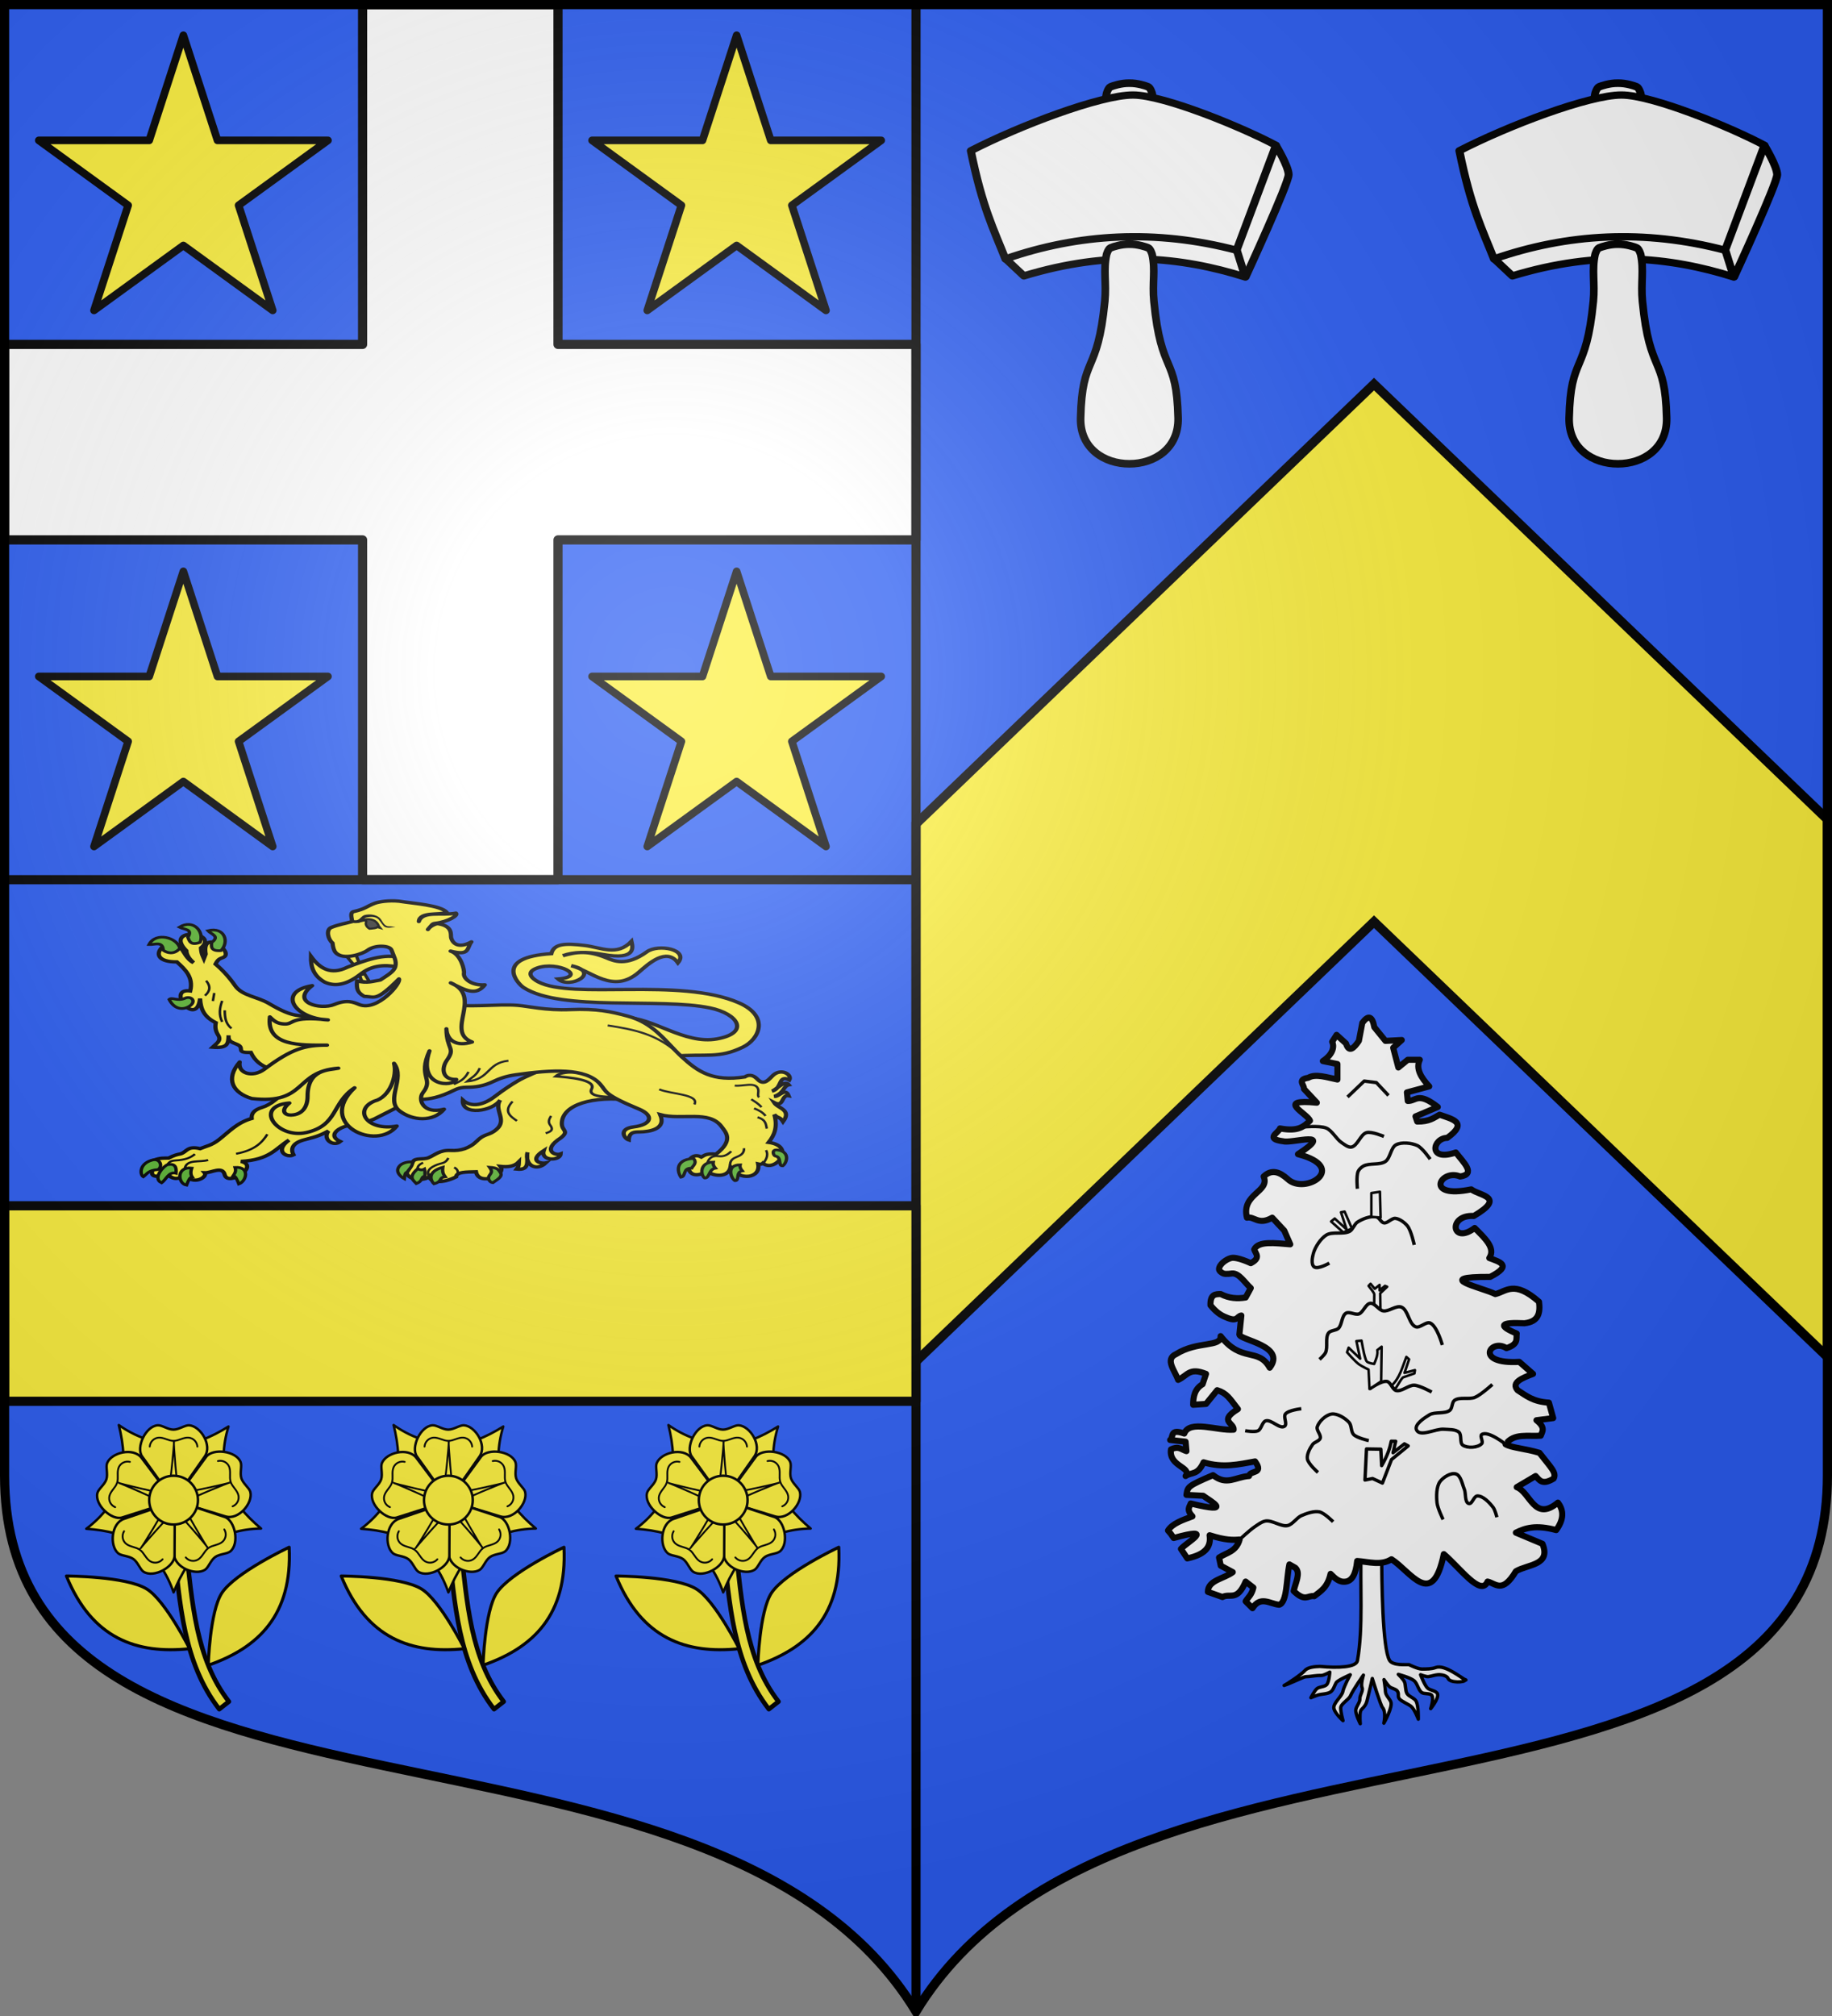 <?xml version="1.0" encoding="UTF-8" standalone="no"?>
<!-- Created with Inkscape (http://www.inkscape.org/) -->
<svg
   xmlns:dc="http://purl.org/dc/elements/1.1/"
   xmlns:cc="http://creativecommons.org/ns#"
   xmlns:rdf="http://www.w3.org/1999/02/22-rdf-syntax-ns#"
   xmlns:svg="http://www.w3.org/2000/svg"
   xmlns="http://www.w3.org/2000/svg"
   xmlns:xlink="http://www.w3.org/1999/xlink"
   xmlns:sodipodi="http://sodipodi.sourceforge.net/DTD/sodipodi-0.dtd"
   xmlns:inkscape="http://www.inkscape.org/namespaces/inkscape"
   width="600"
   height="660"
   id="svg2383"
   sodipodi:version="0.32"
   inkscape:version="0.46"
   version="1.0"
   sodipodi:docname="Blason_ville_fr_Bussières-A_(Loire) (1).svg"
   inkscape:output_extension="org.inkscape.output.svg.inkscape">
  <rect width="100%" height="100%" fill="#808080" stroke="none"/>
  <defs
     id="defs2385">
    <clipPath
       id="shield_cut">
      <path
         d="M -298.5,-298.5 L -298.5,183 C -298.5,312.055 -66.86,248.948 0,358.5 C 66.86,248.948 298.5,312.055 298.5,183 L 298.5,-298.5 L -298.5,-298.5 z"
         id="shield" />
    </clipPath>
    <radialGradient
       r="405"
       cy="-80"
       cx="-80"
       gradientUnits="userSpaceOnUse"
       id="Gradient1">
      <stop
         id="stop2521"
         offset="0"
         style="stop-color:#fff;stop-opacity:0.31" />
      <stop
         id="stop2523"
         offset="0.19"
         style="stop-color:#fff;stop-opacity:0.25" />
      <stop
         id="stop2525"
         offset="0.6"
         style="stop-color:#6b6b6b;stop-opacity:0.125" />
      <stop
         id="stop2527"
         offset="1"
         style="stop-color:#000;stop-opacity:0.125" />
    </radialGradient>
    <g
       id="s-4">
      <g
         id="c-6">
        <path
           transform="matrix(0.951,0.309,-0.309,0.951,0,-1)"
           d="M 0,0 L 0,1 L 0.5,1 L 0,0 z"
           id="t-0" />
        <use
           height="540"
           width="810"
           y="0"
           x="0"
           id="use2144-7"
           transform="scale(-1,1)"
           xlink:href="#t-0" />
      </g>
      <g
         id="a-1">
        <use
           height="540"
           width="810"
           y="0"
           x="0"
           id="use2147-7"
           transform="matrix(0.309,0.951,-0.951,0.309,0,0)"
           xlink:href="#c-6" />
        <use
           height="540"
           width="810"
           y="0"
           x="0"
           id="use2149-7"
           transform="matrix(-0.809,0.588,-0.588,-0.809,0,0)"
           xlink:href="#c-6" />
      </g>
      <use
         height="540"
         width="810"
         y="0"
         x="0"
         id="use2151-7"
         transform="scale(-1,1)"
         xlink:href="#a-1" />
    </g>
    <g
       id="f">
      <rect
         id="rect1964"
         style="fill:#28166f"
         y="-30"
         x="-50"
         height="60"
         width="100" />
      <g
         id="g1966"
         style="fill:#ffffff"
         transform="translate(0,-20)">
        <path
           id="path1968"
           d="M -1.212,27.818 C -1.212,22.175 -2.091,20.471 -4.542,13.98 C -5.709,10.888 -5.024,7.103 -2.858,3.601 C -2.082,2.346 -1.114,1.214 0,0 C 1.114,1.214 2.082,2.346 2.858,3.601 C 5.024,7.103 5.709,10.888 4.542,13.98 C 2.091,20.471 1.212,22.175 1.212,27.818 L -1.212,27.818 z" />
        <path
           id="rwi"
           d="M 2.922,27.672 C 2.922,21.721 5.239,17.829 8.501,16.66 C 9.949,16.141 11.808,16.387 13.519,18.107 C 15.638,20.236 16.255,26.1 10.036,27.228 C 10.694,26.272 10.655,24.147 9.322,23.441 C 8.331,22.916 7.209,23.188 6.646,23.564 C 5.822,24.116 4.917,25.67 4.967,27.672 L 2.922,27.672 z" />
        <path
           id="path1971"
           d="M 1.777,30.183 C 1.79,32.191 2.795,33.518 4.516,34.257 C 4.295,34.955 3.257,36.378 1.831,36.281 C 1.55,37.787 1.282,38.632 0,40 C -1.282,38.632 -1.55,37.787 -1.831,36.281 C -3.257,36.378 -4.295,34.955 -4.516,34.257 C -2.795,33.518 -1.79,32.191 -1.777,30.183 L 1.777,30.183 z" />
        <use
           xlink:href="#rwi"
           height="400"
           width="800"
           y="0"
           x="0"
           id="use1973"
           transform="scale(-1,1)" />
        <rect
           id="rect1975"
           y="27.331"
           x="-7.923"
           height="3.218"
           width="15.846" />
      </g>
    </g>
    <g
       id="s">
      <g
         id="c">
        <path
           transform="matrix(0.951,0.309,-0.309,0.951,0,-1)"
           d="M 0,0 L 0,1 L 0.5,1 L 0,0 z"
           id="t" />
        <use
           height="540"
           width="810"
           y="0"
           x="0"
           id="use2144"
           transform="scale(-1,1)"
           xlink:href="#t" />
      </g>
      <g
         id="a">
        <use
           height="540"
           width="810"
           y="0"
           x="0"
           id="use2147"
           transform="matrix(0.309,0.951,-0.951,0.309,0,0)"
           xlink:href="#c" />
        <use
           height="540"
           width="810"
           y="0"
           x="0"
           id="use2149"
           transform="matrix(-0.809,0.588,-0.588,-0.809,0,0)"
           xlink:href="#c" />
      </g>
      <use
         height="540"
         width="810"
         y="0"
         x="0"
         id="use2151"
         transform="scale(-1,1)"
         xlink:href="#a" />
    </g>
    <g
       id="s-4-8">
      <g
         id="c-6-6">
        <path
           transform="matrix(0.951,0.309,-0.309,0.951,0,-1)"
           d="M 0,0 L 0,1 L 0.5,1 L 0,0 z"
           id="t-0-0" />
        <use
           height="540"
           width="810"
           y="0"
           x="0"
           id="use2144-7-2"
           transform="scale(-1,1)"
           xlink:href="#t-0-0" />
      </g>
      <g
         id="a-1-4">
        <use
           height="540"
           width="810"
           y="0"
           x="0"
           id="use2147-7-8"
           transform="matrix(0.309,0.951,-0.951,0.309,0,0)"
           xlink:href="#c-6-6" />
        <use
           height="540"
           width="810"
           y="0"
           x="0"
           id="use2149-7-6"
           transform="matrix(-0.809,0.588,-0.588,-0.809,0,0)"
           xlink:href="#c-6-6" />
      </g>
      <use
         height="540"
         width="810"
         y="0"
         x="0"
         id="use2151-7-5"
         transform="scale(-1,1)"
         xlink:href="#a-1-4" />
    </g>
    <g
       id="f-0">
      <rect
         id="rect1964-9"
         style="fill:#28166f"
         y="-30"
         x="-50"
         height="60"
         width="100" />
      <g
         id="g1966-0"
         style="fill:#ffffff"
         transform="translate(0,-20)">
        <path
           id="path1968-0"
           d="M -1.212,27.818 C -1.212,22.175 -2.091,20.471 -4.542,13.98 C -5.709,10.888 -5.024,7.103 -2.858,3.601 C -2.082,2.346 -1.114,1.214 0,0 C 1.114,1.214 2.082,2.346 2.858,3.601 C 5.024,7.103 5.709,10.888 4.542,13.98 C 2.091,20.471 1.212,22.175 1.212,27.818 L -1.212,27.818 z" />
        <path
           id="rwi-6"
           d="M 2.922,27.672 C 2.922,21.721 5.239,17.829 8.501,16.66 C 9.949,16.141 11.808,16.387 13.519,18.107 C 15.638,20.236 16.255,26.1 10.036,27.228 C 10.694,26.272 10.655,24.147 9.322,23.441 C 8.331,22.916 7.209,23.188 6.646,23.564 C 5.822,24.116 4.917,25.67 4.967,27.672 L 2.922,27.672 z" />
        <path
           id="path1971-1"
           d="M 1.777,30.183 C 1.79,32.191 2.795,33.518 4.516,34.257 C 4.295,34.955 3.257,36.378 1.831,36.281 C 1.55,37.787 1.282,38.632 0,40 C -1.282,38.632 -1.55,37.787 -1.831,36.281 C -3.257,36.378 -4.295,34.955 -4.516,34.257 C -2.795,33.518 -1.79,32.191 -1.777,30.183 L 1.777,30.183 z" />
        <use
           xlink:href="#rwi-6"
           height="400"
           width="800"
           y="0"
           x="0"
           id="use1973-3"
           transform="scale(-1,1)" />
        <rect
           id="rect1975-8"
           y="27.331"
           x="-7.923"
           height="3.218"
           width="15.846" />
      </g>
    </g>
    <g
       id="s-9">
      <g
         id="c-3">
        <path
           transform="matrix(0.951,0.309,-0.309,0.951,0,-1)"
           d="M 0,0 L 0,1 L 0.5,1 L 0,0 z"
           id="t-4" />
        <use
           height="540"
           width="810"
           y="0"
           x="0"
           id="use2144-4"
           transform="scale(-1,1)"
           xlink:href="#t-4" />
      </g>
      <g
         id="a-6">
        <use
           height="540"
           width="810"
           y="0"
           x="0"
           id="use2147-0"
           transform="matrix(0.309,0.951,-0.951,0.309,0,0)"
           xlink:href="#c-3" />
        <use
           height="540"
           width="810"
           y="0"
           x="0"
           id="use2149-6"
           transform="matrix(-0.809,0.588,-0.588,-0.809,0,0)"
           xlink:href="#c-3" />
      </g>
      <use
         height="540"
         width="810"
         y="0"
         x="0"
         id="use2151-6"
         transform="scale(-1,1)"
         xlink:href="#a-6" />
    </g>
    <pattern
       patternUnits="userSpaceOnUse"
       width="178.168"
       height="199.71"
       patternTransform="translate(-328.318,-112.593)"
       id="pattern4124">
      <g
         transform="matrix(0.806,0,0,0.77,264.813,86.782)"
         id="g4119">
        <path
           style="fill:#fcef3c;fill-opacity:1;stroke:#000000;stroke-width:3.807;stroke-miterlimit:4;stroke-dasharray:none;stroke-opacity:1;display:inline"
           sodipodi:nodetypes="cccccccccccccccccccccccccccccccccccccccc"
           id="path4262"
           d="M -267.374,-6.853 L -272.223,16.977 L -277.071,-6.853 L -277.071,-26.381 L -277.071,-51.594 L -302.284,-51.594 L -302.284,-37.048 L -311.982,-37.048 L -311.982,-51.594 L -326.528,-51.594 L -326.528,-61.291 L -311.982,-61.291 L -311.982,-75.837 L -302.284,-75.837 L -302.284,-61.291 L -277.071,-61.291 L -277.071,-86.504 L -291.617,-86.504 L -291.617,-96.202 L -277.071,-96.202 L -277.071,-110.748 L -267.374,-110.748 L -267.374,-96.202 L -252.828,-96.202 L -252.828,-86.504 L -267.374,-86.504 L -267.374,-61.291 L -242.161,-61.291 L -242.161,-75.837 L -232.463,-75.837 L -232.463,-61.291 L -217.917,-61.291 L -217.917,-51.594 L -232.463,-51.594 L -232.463,-37.048 L -242.161,-37.048 L -242.161,-51.594 L -267.374,-51.594 L -267.374,-26.381 L -267.374,-6.853 z"
           inkscape:tile-cx="-271.30875"
           inkscape:tile-cy="-47.720769"
           inkscape:tile-w="108.61065"
           inkscape:tile-h="127.72503"
           inkscape:tile-x0="-325.61408"
           inkscape:tile-y0="-111.58328" />
        <use
           height="658.974"
           width="601.465"
           x="0"
           y="0"
           inkscape:tiled-clone-of="#path4262"
           xlink:href="#path4262"
           id="use2607" />
        <use
           height="658.974"
           width="601.465"
           x="0"
           y="0"
           inkscape:tiled-clone-of="#path4262"
           xlink:href="#path4262"
           transform="translate(108.611,127.725)"
           id="use2613" />
      </g>
    </pattern>
  </defs>
  <sodipodi:namedview
     id="base"
     pagecolor="#ffffff"
     bordercolor="#666666"
     borderopacity="1.0"
     inkscape:pageopacity="0.0"
     inkscape:pageshadow="2"
     inkscape:zoom="1.1863636"
     inkscape:cx="300"
     inkscape:cy="330"
     inkscape:document-units="px"
     inkscape:current-layer="layer1"
     showgrid="false"
     showborder="true"
     inkscape:showpageshadow="true"
     inkscape:window-width="1280"
     inkscape:window-height="977"
     inkscape:window-x="-4"
     inkscape:window-y="-4"
     inkscape:object-nodes="true"
     objecttolerance="9"
     inkscape:snap-bbox="false"
     inkscape:object-paths="false" />
  <g
     inkscape:label="Fond écu"
     inkscape:groupmode="layer"
     id="layer1"
     transform="translate(0,-392.362)">
    <use
       id="use2532"
       xlink:href="#shield"
       style="fill:#2b5df2"
       x="0"
       y="0"
       width="744.094"
       height="1052.362"
       transform="translate(300,692.362)" />
    <g
       id="layer3"
       inkscape:label="Meubles"
       transform="translate(300,692.362)" />
    <g
       id="layer2"
       inkscape:label="Reflet final"
       transform="translate(300,692.362)" />
    <g
       id="g2561"
       inkscape:label="Contour final"
       transform="translate(300,692.362)" />
    <path
       style="fill:#fcef3c;stroke:#000000;stroke-opacity:1;stroke-width:3"
       d="M 450 125.75 L 300 269.719 L 300 445.719 L 450 301.75 L 598.5 444.25 L 598.5 268.281 L 450 125.75 z "
       transform="translate(0,392.362)"
       id="path2815" />
    <path
       style="fill:#ffffff;fill-opacity:1;fill-rule:nonzero;stroke:#000000;stroke-width:3;stroke-linecap:butt;stroke-linejoin:round;stroke-miterlimit:4;stroke-opacity:1"
       d="M 118.75,393.862 L 118.75,505.112 L 1.5,505.112 L 1.5,569.112 L 118.75,569.112 L 118.75,680.362 L 182.75,680.362 L 182.75,569.112 L 300,569.112 L 300,505.112 L 182.75,505.112 L 182.75,393.862 L 118.75,393.862 z"
       id="rect3609"
       sodipodi:nodetypes="ccccccccccccc" />
    <path
       style="opacity:1;fill:none;fill-opacity:1;fill-rule:nonzero;stroke:#000000;stroke-width:3;stroke-linecap:butt;stroke-linejoin:round;stroke-miterlimit:4;stroke-dasharray:none;stroke-dashoffset:0;stroke-opacity:1"
       d="M 300,658.5 L 300,1.5"
       id="path2682"
       transform="translate(0,392.362)"
       sodipodi:nodetypes="cc" />
    <path
       style="opacity:1;fill:none;fill-opacity:1;fill-rule:nonzero;stroke:#000000;stroke-width:3;stroke-linecap:butt;stroke-linejoin:round;stroke-miterlimit:4;stroke-dasharray:none;stroke-dashoffset:0;stroke-opacity:1"
       d="M 1.5,680.362 L 300,680.362"
       id="path2684" />
    <g
       transform="matrix(0.6,0,0,0.6,7.823,-86.647)"
       id="g3714" />
    <g
       transform="matrix(0.6,0,0,0.6,7.823,-86.647)"
       inkscape:label="Fond d'écu"
       id="layer9">
      <g
         id="g2807"
         inkscape:label="Meubles"
         transform="matrix(2,0,0,2,-732.892,-1853.188)" />
      <g
         id="g4626"
         inkscape:label="Meubles"
         transform="matrix(2,0,0,2,1696.976,-413.55)" />
      <g
         transform="matrix(2,0,0,2,-732.892,-453.188)"
         inkscape:label="Meubles"
         id="g5271" />
      <g
         transform="matrix(2,0,0,2,-732.892,-453.188)"
         inkscape:label="Reflet final"
         id="g5273" />
      <g
         transform="matrix(2,0,0,2,-732.892,-453.188)"
         inkscape:label="Contour final"
         id="g5275" />
    </g>
    <g
       transform="matrix(0.6,0,0,0.6,7.823,-86.647)"
       inkscape:label="Reflet final"
       id="g2765" />
    <g
       transform="matrix(0.6,0,0,0.6,7.823,-86.647)"
       inkscape:label="Contour final"
       id="g2767" />
    <g
       transform="matrix(0.6,0,0,0.6,300.053,284.849)"
       inkscape:label="Meubles"
       id="g2721" />
    <g
       id="layer4"
       inkscape:label="Meubles"
       transform="matrix(0.6,0,0,0.6,-124.947,279.849)" />
    <g
       id="g2772"
       inkscape:label="Reflet final"
       transform="matrix(0.6,0,0,0.6,-124.947,279.849)" />
    <g
       id="g2774"
       inkscape:label="Contour final"
       transform="matrix(0.6,0,0,0.6,-124.947,279.849)" />
    <g
       id="g6013"
       transform="matrix(0.6,0,0,0.6,189.023,-86.647)" />
    <g
       id="g6015"
       inkscape:label="Fond d'écu"
       transform="matrix(0.6,0,0,0.6,189.023,-86.647)">
      <g
         transform="matrix(2,0,0,2,-732.892,-1853.188)"
         inkscape:label="Meubles"
         id="g6017" />
      <g
         transform="matrix(2,0,0,2,1696.976,-413.55)"
         inkscape:label="Meubles"
         id="g6019" />
      <g
         id="g6021"
         inkscape:label="Meubles"
         transform="matrix(2,0,0,2,-732.892,-453.188)" />
      <g
         id="g6023"
         inkscape:label="Reflet final"
         transform="matrix(2,0,0,2,-732.892,-453.188)" />
      <g
         id="g6025"
         inkscape:label="Contour final"
         transform="matrix(2,0,0,2,-732.892,-453.188)" />
    </g>
    <g
       id="g6027"
       inkscape:label="Reflet final"
       transform="matrix(0.6,0,0,0.6,189.023,-86.647)" />
    <g
       id="g6029"
       inkscape:label="Contour final"
       transform="matrix(0.6,0,0,0.6,189.023,-86.647)" />
    <g
       id="g6031"
       inkscape:label="Meubles"
       transform="matrix(0.6,0,0,0.6,481.253,284.849)" />
    <use
       x="0"
       y="0"
       xlink:href="#layer4"
       id="use2793"
       transform="translate(191.2,0)"
       width="600"
       height="660" />
    <use
       x="0"
       y="0"
       xlink:href="#g2772"
       id="use2795"
       transform="translate(191.2,0)"
       width="600"
       height="660" />
    <use
       x="0"
       y="0"
       xlink:href="#g2774"
       id="use2797"
       transform="translate(191.2,0)"
       width="600"
       height="660" />
    <g
       id="g5989"
       transform="matrix(0.6,0,0,0.6,7.823,88.853)" />
    <g
       id="g5991"
       inkscape:label="Fond d'écu"
       transform="matrix(0.6,0,0,0.6,7.823,88.853)">
      <g
         transform="matrix(2,0,0,2,-732.892,-1853.188)"
         inkscape:label="Meubles"
         id="g5993" />
      <g
         transform="matrix(2,0,0,2,1696.976,-413.55)"
         inkscape:label="Meubles"
         id="g5995" />
      <g
         id="g5997"
         inkscape:label="Meubles"
         transform="matrix(2,0,0,2,-732.892,-453.188)" />
      <g
         id="g5999"
         inkscape:label="Reflet final"
         transform="matrix(2,0,0,2,-732.892,-453.188)" />
      <g
         id="g6001"
         inkscape:label="Contour final"
         transform="matrix(2,0,0,2,-732.892,-453.188)" />
    </g>
    <g
       id="g6003"
       inkscape:label="Reflet final"
       transform="matrix(0.6,0,0,0.6,7.823,88.853)" />
    <g
       id="g6005"
       inkscape:label="Contour final"
       transform="matrix(0.6,0,0,0.6,7.823,88.853)" />
    <g
       id="g6007"
       inkscape:label="Meubles"
       transform="matrix(0.6,0,0,0.6,300.053,460.349)" />
    <g
       id="g5965"
       transform="matrix(0.6,0,0,0.6,189.023,88.853)" />
    <g
       id="g5967"
       inkscape:label="Fond d'écu"
       transform="matrix(0.6,0,0,0.6,189.023,88.853)">
      <g
         transform="matrix(2,0,0,2,-732.892,-1853.188)"
         inkscape:label="Meubles"
         id="g5969" />
      <g
         transform="matrix(2,0,0,2,1696.976,-413.55)"
         inkscape:label="Meubles"
         id="g5971" />
      <g
         id="g5973"
         inkscape:label="Meubles"
         transform="matrix(2,0,0,2,-732.892,-453.188)" />
      <g
         id="g5975"
         inkscape:label="Reflet final"
         transform="matrix(2,0,0,2,-732.892,-453.188)" />
      <g
         id="g5977"
         inkscape:label="Contour final"
         transform="matrix(2,0,0,2,-732.892,-453.188)" />
    </g>
    <g
       id="g5979"
       inkscape:label="Reflet final"
       transform="matrix(0.6,0,0,0.6,189.023,88.853)" />
    <g
       id="g5981"
       inkscape:label="Contour final"
       transform="matrix(0.6,0,0,0.6,189.023,88.853)" />
    <g
       id="g5983"
       inkscape:label="Meubles"
       transform="matrix(0.6,0,0,0.6,481.253,460.349)" />
    <use
       x="0"
       y="0"
       xlink:href="#use2793"
       id="use2803"
       transform="translate(0,185.5)"
       width="600"
       height="660" />
    <use
       x="0"
       y="0"
       xlink:href="#use2795"
       id="use2805"
       transform="translate(0,185.5)"
       width="600"
       height="660" />
    <use
       x="0"
       y="0"
       xlink:href="#use2797"
       id="use2807"
       transform="translate(0,185.5)"
       width="600"
       height="660" />
    <path
       style="opacity:1;fill:#fcef3c;fill-opacity:1;fill-rule:nonzero;stroke:#000000;stroke-width:3;stroke-linecap:butt;stroke-linejoin:round;stroke-miterlimit:4;stroke-dasharray:none;stroke-dashoffset:0;stroke-opacity:1"
       d="M 1.5,787.112 L 300,787.112 L 300,851.112 L 1.5,851.112 L 1.5,787.112 z"
       id="path2824"
       sodipodi:nodetypes="ccccc" />
  </g>
  <g
     inkscape:groupmode="layer"
     id="layer6"
     inkscape:label="Meubles">
    <g
       id="g4695"
       transform="matrix(0.55,0,0,0.44,2.159,-147.335)">
      <path
         sodipodi:nodetypes="czsscscccsscsccsssscc"
         id="path7698"
         d="M 368.383,1092.13 C 384.49,1091.538 403.498,1112.284 423.053,1107.846 C 442.728,1103.381 435.835,1089.197 418.862,1084.797 C 388.872,1077.022 330.443,1087.588 307.999,1069.749 C 304.269,1066.783 289.851,1047.233 324.381,1044.414 C 325.905,1037.048 332.301,1036.522 344.192,1038.318 C 354.073,1039.811 363.364,1046.573 372.098,1035.271 C 372.805,1039.266 375.429,1049.618 355.05,1044.985 C 345.626,1042.825 337.615,1043.019 331.239,1045.938 C 339.406,1043.023 346.388,1041.962 357.145,1047.533 C 361.634,1049.857 369.001,1054.158 381.257,1043.07 C 388.052,1036.923 406.46,1041.314 399.765,1051.271 C 392.973,1039.465 382.126,1052.093 376.574,1058.129 C 361.127,1074.924 348.003,1056.993 336.191,1053.367 C 354.509,1058.198 335.383,1071.157 328.381,1063.272 C 346.357,1061.502 328.091,1049.571 315.858,1055.139 C 308.645,1058.422 313.073,1063.088 316.51,1065.358 C 336.992,1078.884 400.93,1061.889 436.006,1080.987 C 454.705,1091.168 448.043,1108.16 438.483,1113.941 C 424.024,1122.684 416.808,1118.741 397.051,1120.704 L 368.383,1092.13 z"
         style="fill:#fcef3c;fill-opacity:1;stroke:#000000;stroke-width:2.5;stroke-miterlimit:4;stroke-dasharray:none;stroke-opacity:1;display:inline" />
      <g
         transform="translate(-582.526,5.426)"
         id="g8065">
        <path
           style="opacity:1;fill:#fcef3c;fill-opacity:1;stroke:#000000;stroke-width:2.5;stroke-linecap:butt;stroke-linejoin:miter;stroke-miterlimit:4;stroke-dasharray:none;stroke-opacity:1"
           d="M 285.644,328.948 C 262.737,325.427 244.437,332.182 244.223,346.162 C 244.133,351.972 249.004,351.585 243.533,357.073 C 232.29,366.132 240.224,370.542 243.533,368.907 C 243.206,374.326 231.425,374.297 233.464,366.452 C 224.595,373.535 231.012,376.428 234.657,375.631 C 229.141,382.15 221.915,377.262 223.781,367.679 C 222.883,372.745 226.087,381.439 217.326,380.204 C 218.684,377.96 218.572,377.349 218.671,374.79 C 215.785,378.483 211.831,378.708 207.643,378.169 C 211.768,384.591 194.789,393.088 193.119,382.204 C 187.46,382.404 181.47,382.173 181.284,385.969 C 172.877,391.255 166.046,390.011 165.146,385.852 C 162.758,388.858 153.328,389.105 151.856,383.005 C 152.841,380.779 153.638,379.681 155.581,374.673 C 156.778,371.585 161.818,373.361 164.877,371.714 C 168.948,369.522 171.632,365.899 178.057,366.335 C 183.738,366.72 189.155,364.908 193.763,359.218 C 198.605,353.238 200.727,355.745 205.491,350.466 C 211.861,343.407 203.526,336.068 207.526,328.796 C 203.017,337.346 184.525,340.75 185.258,328.851 C 190.55,334.854 198.021,332.174 204.183,326.298 C 209.637,321.098 213.878,317.656 217.864,314.693 C 227.704,307.377 247.813,300.384 251.485,294.789 L 285.644,328.948 z"
           id="path7728"
           transform="translate(668.921,819.094)"
           sodipodi:nodetypes="csccccccccccccsssssccsscc" />
        <path
           style="opacity:1;fill:none;fill-opacity:1;stroke:#000000;stroke-width:1.5;stroke-linecap:butt;stroke-linejoin:miter;stroke-miterlimit:4;stroke-dasharray:none;stroke-opacity:1"
           d="M 234.619,353.564 C 236.903,352.535 239.778,351.564 237.332,347.523 C 235.835,345.049 236.707,342.92 237.825,340.618"
           id="path7734"
           transform="translate(668.921,819.094)"
           sodipodi:nodetypes="csc" />
        <path
           style="opacity:1;fill:none;fill-opacity:1;stroke:#000000;stroke-width:1.5;stroke-linecap:butt;stroke-linejoin:miter;stroke-miterlimit:4;stroke-dasharray:none;stroke-opacity:1"
           d="M 214.893,329.892 C 209.315,337.277 213.442,340.78 217.482,344.317"
           id="path7736"
           transform="translate(668.921,819.094)"
           sodipodi:nodetypes="cc" />
        <path
           style="fill:none;fill-opacity:1;stroke:#000000;stroke-width:1.5;stroke-linecap:butt;stroke-linejoin:miter;stroke-miterlimit:4;stroke-dasharray:none;stroke-opacity:1"
           d="M 834.067,1204.946 C 832.939,1202.125 832.991,1199.377 837.581,1196.699 C 841.783,1194.247 843.562,1195.679 845.594,1191.028"
           id="path7730"
           sodipodi:nodetypes="csc" />
        <path
           style="fill:none;fill-opacity:1;stroke:#000000;stroke-width:1.5;stroke-linecap:butt;stroke-linejoin:miter;stroke-miterlimit:4;stroke-dasharray:none;stroke-opacity:1"
           d="M 850.205,1205.063 C 850.205,1205.063 853.135,1200.609 849.046,1198.055"
           id="path7732"
           sodipodi:nodetypes="cc" />
        <path
           style="fill:none;fill-opacity:1;stroke:#000000;stroke-width:1.5;stroke-linecap:butt;stroke-linejoin:miter;stroke-miterlimit:4;stroke-dasharray:none;stroke-opacity:1"
           d="M 827.352,1199.024 C 827.065,1197.213 828.364,1195.754 830.545,1194.491"
           id="path7744"
           sodipodi:nodetypes="cc" />
      </g>
      <g
         style="stroke:#000000;stroke-width:2;stroke-opacity:1"
         transform="translate(-582.526,5.426)"
         id="g7929">
        <path
           style="fill:#5ab532;fill-opacity:1;stroke:#000000;stroke-width:2;stroke-linecap:butt;stroke-linejoin:miter;stroke-miterlimit:4;stroke-dasharray:none;stroke-opacity:1"
           d="M 824.38,1194.078 C 824.15,1197.642 822.27,1199.144 821.058,1201.481 C 819.518,1201.984 819.646,1204.489 819.4,1206.545 C 819.4,1206.545 812.742,1202.121 816.642,1196.764 C 818.036,1194.849 821.499,1193.46 824.38,1194.078 z"
           id="path7740"
           sodipodi:nodetypes="cccsc" />
        <path
           style="fill:#5ab532;fill-opacity:1;stroke:#000000;stroke-width:2;stroke-linecap:butt;stroke-linejoin:miter;stroke-miterlimit:4;stroke-dasharray:none;stroke-opacity:1"
           d="M 827.352,1199.024 C 821.451,1205.305 824.602,1207.479 826.527,1210.046 C 830.838,1207.963 828.872,1205.169 831.575,1204.586 C 831.575,1202.835 831.865,1201.229 831.369,1199.23 C 830.03,1200.163 828.691,1200.012 827.352,1199.024 z"
           id="path7742"
           sodipodi:nodetypes="ccccc" />
        <path
           style="fill:#5ab532;fill-opacity:1;stroke:#000000;stroke-width:2;stroke-linecap:butt;stroke-linejoin:miter;stroke-miterlimit:4;stroke-dasharray:none;stroke-opacity:1"
           d="M 842.288,1197.89 C 841.84,1202.117 842.852,1203.425 843.73,1204.998 C 839.521,1205.619 842.521,1208.299 837.035,1210.252 C 835.903,1209.104 831.659,1201.673 842.288,1197.89 z"
           id="path7746"
           sodipodi:nodetypes="cccc" />
        <path
           style="fill:#5ab532;fill-opacity:1;stroke:#000000;stroke-width:2;stroke-linecap:butt;stroke-linejoin:miter;stroke-miterlimit:4;stroke-dasharray:none;stroke-opacity:1"
           d="M 870.101,1197.89 C 871.925,1201.119 871.363,1201.706 869.903,1204.268 C 868.767,1206.263 870.175,1209.19 872.058,1209.428 C 874.483,1207.216 878.328,1204.882 876.494,1201.779 C 875.408,1199.941 875.25,1198.324 870.101,1197.89 z"
           id="path7748"
           sodipodi:nodetypes="cscsc" />
      </g>
      <g
         transform="translate(-582.526,5.426)"
         id="g8059">
        <path
           style="opacity:1;fill:#fcef3c;fill-opacity:1;stroke:#000000;stroke-width:2.5;stroke-linecap:butt;stroke-linejoin:miter;stroke-miterlimit:4;stroke-dasharray:none;stroke-opacity:1"
           d="M 147.099,333.678 L 150.859,294.011 L 84.057,313.9 C 76.529,327.456 70.594,332.407 65.721,334.296 C 61.071,336.098 59.235,338.844 59.54,342.537 C 50.828,345.636 45.952,352.571 39.968,358.4 C 35.63,362.627 32.52,363.081 28.843,364.993 C 21.064,362.627 20.987,367.527 17.1,368.907 C 15.286,369.286 13.229,369.969 10.095,371.998 C 7.397,372.155 5.492,371.519 0.618,373.852 C 3.405,377.427 -6.051,389.576 8.896,384.109 C 11.812,386.416 14.929,389.696 19.778,383.947 C 24.456,393.021 33.63,385.976 31.521,382.917 C 35.587,383.127 42.125,377.569 43.471,384.359 C 45.298,393.579 64.79,377.84 53.154,374.47 C 70.602,373.213 73.767,364.76 81.791,358.606 C 72.655,366.857 80.659,372.183 84.469,369.586 C 82.739,365.648 83.265,360.686 91.474,358.194 C 98.318,356.117 101.608,354.36 105.277,351.808 C 101.424,358.198 108.388,363.804 112.282,359.697 C 105.198,355.522 110.307,350.569 114.592,348.687 C 121.898,345.478 119.185,349.779 132.472,342.949 L 147.099,333.678 z"
           id="path7750"
           transform="translate(668.921,819.094)"
           sodipodi:nodetypes="cccscscccccccscccsccscc" />
        <path
           style="opacity:1;fill:none;fill-opacity:1;stroke:#000000;stroke-width:1.5;stroke-linecap:butt;stroke-linejoin:miter;stroke-miterlimit:4;stroke-dasharray:none;stroke-opacity:1"
           d="M 50.244,368.801 C 61.29,366.186 65.734,360.545 68.866,354.303"
           id="path7760"
           transform="translate(668.921,819.094)"
           sodipodi:nodetypes="cc" />
        <path
           style="fill:none;fill-opacity:1;stroke:#000000;stroke-width:1.5;stroke-linecap:butt;stroke-linejoin:miter;stroke-miterlimit:4;stroke-dasharray:none;stroke-opacity:1"
           d="M 678.295,1195.769 C 679.158,1194.811 679.597,1193.11 682.794,1192.895 C 689.187,1192.465 692.109,1190.778 694.668,1188.145"
           id="path7762"
           sodipodi:nodetypes="csc" />
        <path
           style="fill:none;fill-opacity:1;stroke:#000000;stroke-width:1.5;stroke-linecap:butt;stroke-linejoin:miter;stroke-miterlimit:4;stroke-dasharray:none;stroke-opacity:1"
           d="M 688.668,1198.769 C 689.727,1191.634 697.849,1194.506 702.542,1192.52"
           id="path7764"
           sodipodi:nodetypes="cc" />
      </g>
      <g
         transform="translate(-582.526,5.426)"
         id="g8052">
        <path
           style="opacity:1;fill:#fcef3c;fill-opacity:1;stroke:#000000;stroke-width:2.5;stroke-linecap:butt;stroke-linejoin:miter;stroke-miterlimit:4;stroke-dasharray:none;stroke-opacity:1"
           d="M 83.605,310.25 C 74.301,305.775 64.281,306.889 59.036,293.393 C 49.399,293.794 55.789,290.166 51.082,287.56 C 47.184,285.402 45.615,285.372 45.779,280.667 C 45.646,286.864 45.355,290.466 36.235,289.504 C 38.249,287.059 41.822,284.797 39.593,280.49 C 37.972,277.357 37.702,274.521 38.179,271.299 C 31.08,266.735 29.243,261.318 28.811,253.27 C 26.708,275.689 7.984,245.387 22.978,247.614 C 24.917,237.366 19.99,231.695 15.024,226.05 C -7.525,226.051 11.264,202.981 17.675,216.151 C 18.925,218.143 21.175,224.436 24.922,226.58 C 22.02,223.386 20.756,220.465 20.68,217.742 C 6.591,199.88 40.935,203.574 29.341,215.621 C 29.591,220.306 30.414,221.555 31.109,223.575 L 32.169,220.217 C 29.453,200.619 49.709,218.836 42.598,222.691 C 40.566,223.696 39.576,223.886 38.002,227.64 C 42.378,232.272 46.3,237.644 49.668,243.725 C 53.892,251.351 62.966,251.888 69.818,256.982 C 85.723,268.804 88.07,265.023 95.624,267.057 L 109.614,288.653 L 83.605,310.25 z"
           id="path7768"
           transform="translate(668.921,819.094)"
           sodipodi:nodetypes="ccsccsccccccccccccssccc" />
        <path
           style="opacity:1;fill:none;fill-opacity:1;stroke:#000000;stroke-width:1.5;stroke-linecap:butt;stroke-linejoin:miter;stroke-miterlimit:4;stroke-dasharray:none;stroke-opacity:1"
           d="M 43.515,262.068 C 43.548,267.072 43.867,271.961 47.534,275.511"
           id="path7778"
           transform="translate(668.921,819.094)"
           sodipodi:nodetypes="cc" />
        <path
           style="opacity:1;fill:none;fill-opacity:1;stroke:#000000;stroke-width:1.5;stroke-linecap:butt;stroke-linejoin:miter;stroke-miterlimit:4;stroke-dasharray:none;stroke-opacity:1"
           d="M 41.99,255.001 C 40.414,260.221 39.887,265.441 41.99,270.66"
           id="path7780"
           transform="translate(668.921,819.094)"
           sodipodi:nodetypes="cc" />
        <path
           style="opacity:1;fill:none;fill-opacity:1;stroke:#000000;stroke-width:1.5;stroke-linecap:butt;stroke-linejoin:miter;stroke-miterlimit:4;stroke-dasharray:none;stroke-opacity:1"
           d="M 32.428,240.034 C 35.359,244.322 34.711,247.939 31.735,251.12"
           id="path7782"
           transform="translate(668.921,819.094)"
           sodipodi:nodetypes="cc" />
        <path
           style="opacity:1;fill:none;fill-opacity:1;stroke:#000000;stroke-width:1.5;stroke-linecap:butt;stroke-linejoin:miter;stroke-miterlimit:4;stroke-dasharray:none;stroke-opacity:1"
           d="M 37.278,249.18 L 36.447,255.139"
           id="path7784"
           transform="translate(668.921,819.094)" />
      </g>
      <g
         transform="translate(-582.526,5.426)"
         id="g8073">
        <path
           style="opacity:1;fill:#fcef3c;fill-opacity:1;stroke:#000000;stroke-width:1.818;stroke-linecap:butt;stroke-linejoin:miter;stroke-miterlimit:4;stroke-dasharray:none;stroke-opacity:1"
           d="M 240.537,311.152 C 248.099,311.912 264.919,313.608 261.99,320.522 C 260.016,325.18 266.296,326.133 270.743,326.44 C 274.839,326.723 275.713,325.274 276.291,324.344 L 261.25,308.221 C 256.483,308.349 244.587,306.795 240.537,311.152 z"
           id="path7738"
           transform="translate(668.921,819.094)"
           sodipodi:nodetypes="cssccc" />
        <path
           style="opacity:1;fill:#fcef3c;fill-opacity:1;stroke:#000000;stroke-width:2.5;stroke-linecap:butt;stroke-linejoin:miter;stroke-miterlimit:4;stroke-dasharray:none;stroke-opacity:1"
           d="M 172.858,256.901 C 189.13,260.612 205.341,257.066 218.065,258.371 C 224.498,259.03 234.528,262.26 249.225,261.506 C 265.16,260.69 273.461,263.013 283.393,266.349 C 299.462,271.746 306.031,285.527 315.535,296.53 C 325.346,307.889 334.106,315.241 353.195,311.635 C 356.459,309.031 359.059,311.143 360.836,313.472 C 364.718,318.557 367.759,313.06 369.875,310.572 C 374.891,304.674 381.517,309.974 379.714,313.898 C 372.889,309.577 375.681,320.311 369.32,322.213 C 372.151,321.15 376.835,313.421 379.437,317.501 C 375.968,318.413 376.836,323.372 370.845,326.093 C 373.637,326.561 377.254,319.167 379.298,325.608 C 374.708,324.589 376.696,334.696 370.568,330.666 C 372.961,335.267 381.349,335.871 375.972,344.94 C 373.763,340.736 373.155,342.839 370.775,339.605 C 372.908,348.905 370.749,355.058 367.38,360.323 C 384.381,363.333 370.987,383.317 363.985,375.844 C 363.399,376.571 362.469,376.78 361.144,376.398 C 362.858,387.102 349.901,389.251 344.653,378.754 C 342.864,388.694 330.674,384.046 330.933,380.972 C 329.783,383.146 321.658,387.942 319.708,380.001 C 319.366,377.59 320.396,374.722 321.094,371.964 C 323.173,369.657 325.251,369.895 327.33,371.271 C 329.158,370.115 329.701,368.466 336.061,369.053 C 346.884,358.729 341.672,352.573 339.456,348.751 C 332.046,335.974 315.668,344.034 302.801,339.674 C 306.601,350.392 296.716,352.438 290.329,352.562 C 287.58,352.616 284.343,352.487 284.093,358.521 C 281.502,357.553 277.658,350.265 287.003,348.821 C 297.707,347.166 299.41,340.348 290.121,335.517 C 268.73,324.39 271.169,322.758 267.047,316.947 C 258.37,304.713 238.448,306.213 216.742,310.018 C 211.11,311.005 206.979,312.886 203.438,315.007 C 197.424,318.609 192.602,319.264 187.501,319.303 C 182.609,319.339 180.38,321.452 177.246,323.183 C 168.653,327.929 163.713,328.179 159.23,328.449 L 172.858,256.901 z"
           id="path7786"
           transform="translate(668.921,819.094)"
           sodipodi:nodetypes="csssscsscccccccccccccccccscscssssssscc" />
        <path
           style="opacity:1;fill:none;fill-opacity:1;stroke:#000000;stroke-width:1.5;stroke-linecap:butt;stroke-linejoin:miter;stroke-miterlimit:4;stroke-dasharray:none;stroke-opacity:1"
           d="M 347.192,318.067 C 351.818,318.877 359.512,314.964 361.067,320.504 C 361.718,322.825 360.386,325.651 361.739,326.795"
           id="path7796"
           transform="translate(668.921,819.094)"
           sodipodi:nodetypes="csc" />
        <path
           style="opacity:1;fill:none;fill-opacity:1;stroke:#000000;stroke-width:1.5;stroke-linecap:butt;stroke-linejoin:miter;stroke-miterlimit:4;stroke-dasharray:none;stroke-opacity:1"
           d="M 360.758,341.627 C 366.027,343.617 365.649,346.977 366.288,350.089"
           id="path7798"
           transform="translate(668.921,819.094)"
           sodipodi:nodetypes="cc" />
        <path
           style="opacity:1;fill:none;fill-opacity:1;stroke:#000000;stroke-width:1.5;stroke-linecap:butt;stroke-linejoin:miter;stroke-miterlimit:4;stroke-dasharray:none;stroke-opacity:1"
           d="M 358.711,334.991 C 361.275,336.329 363.816,337.707 365.514,340.632"
           id="path7800"
           transform="translate(668.921,819.094)"
           sodipodi:nodetypes="cc" />
        <path
           style="opacity:1;fill:none;fill-opacity:1;stroke:#000000;stroke-width:1.5;stroke-linecap:butt;stroke-linejoin:miter;stroke-miterlimit:4;stroke-dasharray:none;stroke-opacity:1"
           d="M 357.052,328.243 C 359.018,329.887 360.893,331.079 363.136,334.106"
           id="path7802"
           transform="translate(668.921,819.094)"
           sodipodi:nodetypes="cc" />
        <path
           style="fill:none;fill-opacity:1;stroke:#000000;stroke-width:1.5;stroke-linecap:butt;stroke-linejoin:miter;stroke-miterlimit:4;stroke-dasharray:none;stroke-opacity:1"
           d="M 1013.64,1198.053 C 1012.844,1194.583 1013.859,1191.975 1016.682,1190.586 C 1019.369,1189.264 1021.805,1187.856 1021.659,1183.784"
           id="path7804"
           sodipodi:nodetypes="csc" />
        <path
           style="fill:none;fill-opacity:1;stroke:#000000;stroke-width:1.5;stroke-linecap:butt;stroke-linejoin:miter;stroke-miterlimit:4;stroke-dasharray:none;stroke-opacity:1"
           d="M 999.814,1194.956 C 1000.335,1191.963 1002.186,1189.093 1006.229,1189.646 C 1008.511,1189.958 1010.884,1189.876 1014.027,1186.051"
           id="path7806"
           sodipodi:nodetypes="csc" />
        <path
           style="fill:none;fill-opacity:1;stroke:#000000;stroke-width:1.5;stroke-linecap:butt;stroke-linejoin:miter;stroke-miterlimit:4;stroke-dasharray:none;stroke-opacity:1"
           d="M 1032.997,1195.121 C 1033.934,1193.564 1036.65,1189.7 1034.767,1185.222"
           id="path7808"
           sodipodi:nodetypes="cc" />
        <path
           style="opacity:1;fill:none;fill-opacity:1;stroke:#000000;stroke-width:1.5;stroke-linecap:butt;stroke-linejoin:miter;stroke-miterlimit:4;stroke-dasharray:none;stroke-opacity:1"
           d="M 302.218,320.846 C 309.266,324.577 326.377,324.438 323.179,332.109"
           id="path7810"
           transform="translate(668.921,819.094)"
           sodipodi:nodetypes="cc" />
        <path
           style="opacity:1;fill:none;fill-opacity:1;stroke:#000000;stroke-width:1.5;stroke-linecap:butt;stroke-linejoin:miter;stroke-miterlimit:4;stroke-dasharray:none;stroke-opacity:1"
           d="M 271.558,273.292 C 287.818,276.453 301.639,279.907 314.605,295.42"
           id="path7812"
           transform="translate(668.921,819.094)"
           sodipodi:nodetypes="cc" />
        <path
           style="opacity:1;fill:none;fill-opacity:1;stroke:#000000;stroke-width:1.5;stroke-linecap:butt;stroke-linejoin:miter;stroke-miterlimit:4;stroke-dasharray:none;stroke-opacity:1"
           d="M 212.429,299.572 C 199.387,301.329 201.712,313.302 187.713,315.059 C 190.373,312.09 193.472,310.655 195.378,305.047"
           id="path7814"
           transform="translate(668.921,819.094)"
           sodipodi:nodetypes="ccc" />
        <path
           style="opacity:1;fill:none;fill-opacity:1;stroke:#000000;stroke-width:1.5;stroke-linecap:butt;stroke-linejoin:miter;stroke-miterlimit:4;stroke-dasharray:none;stroke-opacity:1"
           d="M 179.892,317.092 L 179.892,317.092 C 182.913,315.127 186.027,314.185 188.652,307.863"
           id="path7816"
           transform="translate(668.921,819.094)"
           sodipodi:nodetypes="ccc" />
      </g>
      <g
         style="stroke:#000000;stroke-width:2;stroke-opacity:1"
         transform="translate(-582.526,5.426)"
         id="g7942">
        <path
           style="fill:#5ab532;fill-opacity:1;stroke:#000000;stroke-width:2;stroke-linecap:butt;stroke-linejoin:miter;stroke-miterlimit:4;stroke-dasharray:none;stroke-opacity:1"
           d="M 984.056,1205.332 C 987.276,1204.741 984.953,1198.322 990.479,1198.631 C 991.332,1196.633 993.888,1194.731 991.539,1191.335 C 979.017,1192.438 982.845,1203.29 984.056,1205.332 z"
           id="path7788"
           sodipodi:nodetypes="cccc" />
        <path
           style="fill:#5ab532;fill-opacity:1;stroke:#000000;stroke-width:2;stroke-linecap:butt;stroke-linejoin:miter;stroke-miterlimit:4;stroke-dasharray:none;stroke-opacity:1"
           d="M 998.2,1205.92 C 1001.187,1206.186 1000.529,1199.462 1004.6,1198.605 C 1003.702,1197.28 1003.033,1195.869 1003.343,1194.091 C 994.977,1194.212 995.747,1203.832 998.2,1205.92 z"
           id="path7790"
           sodipodi:nodetypes="cccc" />
        <path
           sodipodi:nodetypes="cccc"
           id="path7792"
           d="M 1016.199,1207.92 C 1019.187,1208.186 1016.529,1201.462 1020.6,1200.605 C 1019.702,1199.28 1019.033,1197.869 1019.343,1196.091 C 1010.977,1196.212 1013.747,1205.832 1016.199,1207.92 z"
           style="fill:#5ab532;fill-opacity:1;stroke:#000000;stroke-width:2;stroke-linecap:butt;stroke-linejoin:miter;stroke-miterlimit:4;stroke-dasharray:none;stroke-opacity:1" />
        <path
           style="fill:#5ab532;fill-opacity:1;stroke:#000000;stroke-width:2;stroke-linecap:butt;stroke-linejoin:miter;stroke-miterlimit:4;stroke-dasharray:none;stroke-opacity:1"
           d="M 1044.685,1196.891 C 1041.697,1197.157 1044.355,1190.433 1040.284,1189.576 C 1039.021,1189.186 1037.841,1184.485 1041.542,1185.062 C 1049.394,1186.286 1047.138,1194.804 1044.685,1196.891 z"
           id="path7794"
           sodipodi:nodetypes="ccsc" />
      </g>
      <g
         style="stroke:#000000;stroke-width:2;stroke-opacity:1"
         transform="translate(-582.526,5.426)"
         id="g7916">
        <path
           style="fill:#5ab532;fill-opacity:1;stroke:#000000;stroke-width:2;stroke-linecap:butt;stroke-linejoin:miter;stroke-miterlimit:4;stroke-dasharray:none;stroke-opacity:1"
           d="M 672.67,1199.644 C 675.756,1197.569 674.116,1190.805 669.046,1192.645 C 661.14,1195.514 662.043,1203.726 663.922,1205.018 C 666.185,1202.955 666.733,1200.176 672.67,1199.644 z"
           id="path7752"
           sodipodi:nodetypes="cscc" />
        <path
           style="fill:#5ab532;fill-opacity:1;stroke:#000000;stroke-width:2;stroke-linecap:butt;stroke-linejoin:miter;stroke-miterlimit:4;stroke-dasharray:none;stroke-opacity:1"
           d="M 674.795,1209.518 C 668.987,1206.056 676.444,1196.504 678.42,1196.019 C 682.932,1194.912 683.784,1197.86 683.419,1202.393 C 679.058,1200.903 677.642,1207.07 674.795,1209.518 z"
           id="path7754"
           sodipodi:nodetypes="cscc" />
        <path
           style="fill:#5ab532;fill-opacity:1;stroke:#000000;stroke-width:2;stroke-linecap:butt;stroke-linejoin:miter;stroke-miterlimit:4;stroke-dasharray:none;stroke-opacity:1"
           d="M 692.793,1198.519 C 683.42,1197.245 684.393,1210.107 689.668,1211.267 C 690.672,1208.016 691.711,1205.111 693.043,1205.143 C 692.196,1203.546 691.976,1201.447 692.793,1198.519 z"
           id="path7756"
           sodipodi:nodetypes="cccc" />
        <path
           sodipodi:nodetypes="cccc"
           id="path7758"
           d="M 718.578,1198.019 C 727.701,1197.37 725.354,1208.357 720.828,1210.392 C 719.824,1207.142 718.786,1204.236 717.454,1204.268 C 718.301,1202.671 719.395,1200.947 718.578,1198.019 z"
           style="fill:#5ab532;fill-opacity:1;stroke:#000000;stroke-width:2;stroke-linecap:butt;stroke-linejoin:miter;stroke-miterlimit:4;stroke-dasharray:none;stroke-opacity:1" />
      </g>
      <g
         style="stroke:#000000;stroke-width:2;stroke-opacity:1"
         transform="translate(-582.526,5.426)"
         id="g7844">
        <path
           style="opacity:1;fill:#5ab532;fill-opacity:1;stroke:#000000;stroke-width:2;stroke-linecap:butt;stroke-linejoin:miter;stroke-miterlimit:4;stroke-dasharray:none;stroke-opacity:1"
           d="M 6.893,217.389 C 6.567,210.257 1.76,213.365 -1.591,213.147 C 2.487,203.348 15.346,208.017 16.792,215.975 C 13.098,221.175 8.932,219.148 6.893,217.389 z"
           id="path7770"
           transform="translate(668.921,819.094)"
           sodipodi:nodetypes="cccc" />
        <path
           style="opacity:1;fill:#5ab532;fill-opacity:1;stroke:#000000;stroke-width:2;stroke-linecap:butt;stroke-linejoin:miter;stroke-miterlimit:4;stroke-dasharray:none;stroke-opacity:1"
           d="M 19.796,253.093 C 15.502,255.566 12.054,252.028 10.429,253.977 C 12.858,260.057 17.278,262.242 21.564,259.633 C 24.25,257.998 25.13,255.747 24.392,254.154 C 23.791,252.856 21.917,251.872 19.796,253.093 z"
           id="path7772"
           transform="translate(668.921,819.094)"
           sodipodi:nodetypes="ccsss" />
        <path
           sodipodi:nodetypes="cccc"
           id="path7774"
           d="M 690.461,1026.861 C 693.744,1020.521 688.204,1021.163 685.411,1019.298 C 693.842,1012.852 700.467,1022.97 697.74,1030.585 C 691.942,1033.242 691.347,1029.403 690.461,1026.861 z"
           style="opacity:1;fill:#5ab532;fill-opacity:1;stroke:#000000;stroke-width:2;stroke-linecap:butt;stroke-linejoin:miter;stroke-miterlimit:4;stroke-dasharray:none;stroke-opacity:1" />
        <path
           style="opacity:1;fill:#5ab532;fill-opacity:1;stroke:#000000;stroke-width:2;stroke-linecap:butt;stroke-linejoin:miter;stroke-miterlimit:4;stroke-dasharray:none;stroke-opacity:1"
           d="M 704.563,1030.766 C 709.816,1025.932 704.391,1024.641 702.404,1021.933 C 712.532,1018.759 715.296,1030.533 710.129,1036.756 C 703.772,1037.269 704.526,1033.458 704.563,1030.766 z"
           id="path7776"
           sodipodi:nodetypes="cccc" />
      </g>
      <g
         transform="matrix(0.663,0,0,0.663,-350.918,471.928)"
         id="g9051">
        <path
           sodipodi:nodetypes="ccccccc"
           id="path3835"
           d="M 802.653,866.564 C 802.454,877.708 804.549,888.032 814.912,895.399 C 825.776,901.698 836.854,896.717 848.003,885.696 C 859.788,874.36 873.963,876.349 882.914,879.159 C 884.387,873.917 882.579,871.787 882.98,868.277 C 869.6,862.493 850.118,871.47 835.288,878.756 C 820.44,887.78 810.708,880.218 802.653,866.564 z"
           style="fill:#fcef3c;fill-opacity:1;stroke:#000000;stroke-width:3.769;stroke-miterlimit:4;stroke-dasharray:none;stroke-opacity:1" />
        <path
           id="path3881"
           d="M 855.361,895.472 L 850.8,886.055 L 846.357,887.735 L 847.964,893.737 C 852.121,895.703 851.843,894.904 855.361,895.472 z"
           style="fill:#fcef3c;fill-opacity:1;stroke:#000000;stroke-width:3.015;stroke-miterlimit:4;stroke-dasharray:none;stroke-opacity:1"
           sodipodi:nodetypes="ccccc" />
        <path
           style="fill:#fcef3c;fill-opacity:1;stroke:#000000;stroke-width:3.015;stroke-miterlimit:4;stroke-dasharray:none;stroke-opacity:1"
           d="M 834.918,866.879 L 843.274,865.216 L 845.73,873.207 L 840.893,875.633 L 834.918,866.879 z"
           id="path3883"
           sodipodi:nodetypes="ccccc" />
        <path
           style="fill:#fcef3c;fill-opacity:1;stroke:#000000;stroke-width:3.769;stroke-linejoin:round;stroke-miterlimit:4;stroke-dasharray:none;stroke-opacity:1"
           d="M 875.02,859.461 C 873.529,854.122 860.197,853.202 853.349,859.818 C 849.911,863.14 831.674,871.904 824.77,862.148 C 823.326,860.108 822.421,856.525 822.044,851.533 C 818.14,847.759 815.715,836.72 820.923,834.079 C 827.1,830.947 833.38,829.676 839.609,827.474 C 839.559,823.698 837.185,817.306 841.236,816.191 C 851.473,813.374 852.803,810.206 860.219,806.835 C 863.734,805.237 872.422,803.464 881.786,804.604 C 894.356,807.183 919.286,809.033 924.699,817.205 C 918.757,820.521 900.096,815.995 899.547,827.413 C 902.964,814.865 920.245,821.111 932.876,818.015 C 935.4,820.549 925.475,827.792 914.429,829.429 C 911.44,829.872 911.658,830.689 907.677,836.35 C 909.459,832.833 914.7,829.475 916.931,829.913 C 930.418,832.562 927.963,842.509 928.518,845.403 C 929.895,852.578 935.654,857.936 946.798,850.268 C 942.43,856.754 945.917,866.474 928.062,860.632 C 937.851,864.459 940.511,882.902 940.131,885.001 C 938.943,891.567 947.194,899.61 958.818,898.485 C 950.861,911.318 941.411,904.704 928.221,896.285 C 957.814,911.697 922.511,950.84 947.326,962.629 C 933.394,968.207 924.879,960.984 924.299,947.845 C 924.554,971.892 932.876,968.7 924.755,983.101 C 919.446,992.516 920.697,1005.21 933.204,1004.656 C 930.193,1013.24 897.992,1013.527 909.118,972.596 C 898.334,1002.409 913.353,1003.455 903.237,1019.479 C 898.389,1027.158 903.267,1044.116 922.182,1038.051 C 912.402,1052.825 893.746,1051.028 882.213,1039.945 C 869.182,1027.422 887.678,1003.77 877.272,986.582 C 880.358,1000.248 873.537,1024.596 859.677,1028.927 C 840.521,1038.85 853.051,1063.019 879.722,1056.944 C 861.617,1085.593 807.144,1054.967 841.808,1014.054 C 821.133,1031.034 827.2,1056.137 798.479,1064.251 C 772.307,1071.645 750.359,1034.624 783.275,1031.117 C 775.229,1039.131 778.461,1044.996 785.199,1044.601 C 794.304,1044.066 799.637,1036.305 799.615,1023.464 C 799.56,992.756 818.887,994.287 827.243,992.039 C 787.413,995.791 799.181,1033.123 749.532,1026.079 C 732.524,1019.766 725.378,1004.297 738.658,985.1 C 736.666,997.828 750.241,1003.044 760.736,993.227 C 785.553,970.015 797.433,966.081 817.076,966.171 C 792.477,966.284 762.453,967.186 765.759,934.489 C 770.197,939.983 772.793,941.957 778.562,942.411 C 787.791,943.139 783.352,932.96 817.9,937.826 C 787.389,936.156 772,906.179 803.747,899.387 C 783.809,918.22 811.14,927.003 823.654,920.524 C 835.206,914.543 841.061,918.125 845.968,920.606 C 862.407,928.92 884.086,896.085 881.698,891.834 C 860.689,918.039 860.262,911.492 850.612,911.502 C 844.44,907.217 843.45,903.381 844.027,894.071 C 853.115,897.174 858.732,894.237 864.973,893.064 C 870.746,888.147 877.194,883.883 878.421,878.002 C 879.788,871.448 876.9,866.194 875.02,859.461 z"
           id="path3885"
           sodipodi:nodetypes="csscscssccccscssccsccccsccscscccccscsscscsccsccssccccs" />
        <path
           d="M 844.192,827.952 C 851.077,823.551 860.814,822.702 863.507,832.555 L 864.835,834.618 L 862.348,833.706 C 860.996,835.002 859.064,835.041 857.326,835.312 L 855.298,835.544 C 852.69,833.697 851.418,830.564 852.161,828.185 C 853.447,824.066 846.191,827.887 844.192,827.952 L 844.192,827.952 z"
           style="fill:#313131;stroke:#000000;stroke-width:2.262;stroke-opacity:1"
           id="path3887"
           sodipodi:nodetypes="ccccccscc" />
        <path
           style="fill:#000000;fill-opacity:1;stroke:none;stroke-width:3;stroke-linecap:round;stroke-linejoin:round;stroke-miterlimit:4;stroke-dasharray:none;stroke-opacity:1"
           d="M 850.829,820.123 C 847.537,821.489 847.044,825.087 843.607,825.966 C 842.127,826.142 840.785,825.833 840.785,825.833 L 840.209,828.954 C 840.209,828.954 841.912,829.358 843.911,829.12 C 847.96,829.162 848.878,824.84 851.892,823.078 C 855.645,821.848 860.302,821.531 863.18,824.804 C 866.062,829.002 867.322,832.536 869.3,833.629 C 872.183,835.221 875.531,833.87 878.646,833.522 L 875.56,833.037 C 872.169,832.166 869.984,834.833 866.113,826.123 C 863.174,819.51 855.707,818.641 850.829,820.123 z"
           id="path3870"
           sodipodi:nodetypes="cccccccsccsc" />
      </g>
    </g>
    <g
       transform="translate(0,-392.362)"
       id="g6095">
      <path
         style="fill:#fcef3c;fill-opacity:1;stroke:#000000;stroke-width:2.5;stroke-linecap:butt;stroke-linejoin:round;stroke-miterlimit:4;stroke-dasharray:none;stroke-opacity:1"
         d="M 60.053,403.913 L 48.875,438.319 L 12.702,438.319 L 41.967,459.579 L 30.788,493.984 L 60.053,472.725 L 89.318,493.984 L 78.14,459.579 L 107.405,438.319 L 71.232,438.319 L 60.053,403.913 z"
         id="rect2477" />
      <use
         height="660"
         width="600"
         transform="translate(0,175.5)"
         id="use6079"
         xlink:href="#rect2477"
         y="0"
         x="0" />
      <use
         height="660"
         width="600"
         transform="translate(181.2,0)"
         id="use6081"
         xlink:href="#rect2477"
         y="0"
         x="0" />
      <use
         height="660"
         width="600"
         transform="translate(181.2,175.5)"
         id="use6083"
         xlink:href="#rect2477"
         y="0"
         x="0" />
    </g>
    <g
       id="g6974"
       transform="matrix(-1,0,0,1,-294.256,1.604)">
      <path
         id="path6198"
         d="M -445.094,504.438 C -447.225,522.968 -448.306,541.387 -459.219,555.469 L -456.062,557.938 C -444.203,542.634 -443.237,523.241 -441.125,504.875 L -445.094,504.438 z"
         style="opacity:1;fill:#fcef3c;fill-opacity:1;fill-rule:nonzero;stroke:#000000;stroke-width:1.5;stroke-linecap:butt;stroke-linejoin:round;stroke-miterlimit:4;stroke-dasharray:none;stroke-dashoffset:0;stroke-opacity:1" />
      <g
         inkscape:label="Calque 1"
         id="g6175"
         transform="matrix(0.4,0,0,0.4,-591.118,279.41)">
        <g
           id="g3567"
           transform="matrix(5,0,0,5,-1999.973,-2129.449)">
          <g
             transform="translate(-50,0)"
             id="g3557">
            <g
               id="g3545"
               transform="translate(100,0)">
              <path
                 d="M 430.324,538.473 C 427.867,540.226 426.071,542.92 425,546.037 C 423.734,542.92 422.166,540.258 419.676,538.473"
                 id="path2633"
                 style="fill:#fcef3c;stroke:#000000;stroke-width:0.4;stroke-linejoin:round;stroke-miterlimit:4;stroke-dasharray:none" />
            </g>
            <use
               x="0"
               y="0"
               xlink:href="#g3545"
               id="use3549"
               transform="matrix(0.309,-0.951,0.951,0.309,-142.214,866.18)"
               width="29.138"
               height="27.773" />
            <use
               x="0"
               y="0"
               xlink:href="#g3545"
               id="use3551"
               transform="matrix(-0.809,-0.588,0.588,-0.809,637.625,1269.098)"
               width="29.138"
               height="27.773" />
            <use
               x="0"
               y="0"
               xlink:href="#g3545"
               id="use3553"
               transform="matrix(-0.809,0.588,-0.588,-0.809,1261.807,651.935)"
               width="29.138"
               height="27.773" />
            <use
               x="0"
               y="0"
               xlink:href="#g3545"
               id="use3555"
               transform="matrix(0.309,0.951,-0.951,0.309,867.733,-132.411)"
               width="29.138"
               height="27.773" />
          </g>
          <g
             id="g2756">
            <path
               style="fill:#fcef3c;stroke:#000000;stroke-width:0.4;stroke-linecap:round;stroke-miterlimit:4;stroke-dasharray:none"
               d="M 474.925,530.961 L 469.893,523.786 C 468.627,521.968 470.575,518.819 472.458,518.689 C 473.124,518.647 474.114,519.397 475.023,519.397 C 475.932,519.397 476.906,518.65 477.587,518.689 C 479.59,518.819 481.191,522.325 480.152,523.786 L 474.99,530.961"
               id="path2746" />
            <path
               style="fill:none;stroke:#000000;stroke-width:0.3;stroke-linecap:round;stroke-miterlimit:4;stroke-dasharray:none"
               d="M 471.104,522.176 C 471.13,521.806 471.289,521.449 471.549,521.183 C 471.806,520.916 472.159,520.748 472.523,520.715 C 472.945,520.676 473.367,520.806 473.77,520.949 C 474.172,521.088 474.581,521.241 475.003,521.241 C 475.425,521.241 475.841,521.088 476.237,520.949 C 476.639,520.809 477.061,520.676 477.483,520.715 C 477.85,520.751 478.198,520.92 478.457,521.183 C 478.714,521.449 478.876,521.799 478.902,522.176"
               id="path2748" />
            <path
               style="fill:none;stroke:#000000;stroke-width:0.3;stroke-linecap:round;stroke-miterlimit:4;stroke-dasharray:none"
               d="M 474.101,529.545 C 474.458,529.253 475.042,521.332 474.945,521.332 C 474.847,521.332 475.594,529.221 475.886,529.545"
               id="path2750" />
          </g>
          <use
             height="27.773"
             width="29.138"
             transform="matrix(0.309,-0.951,0.951,0.309,-176.828,818.627)"
             id="use2761"
             xlink:href="#g2756"
             y="0"
             x="0" />
          <use
             height="27.773"
             width="29.138"
             transform="matrix(-0.809,-0.588,0.588,-0.809,547.09,1239.771)"
             id="use2763"
             xlink:href="#g2756"
             y="0"
             x="0" />
          <use
             height="27.773"
             width="29.138"
             transform="matrix(-0.809,0.588,-0.588,-0.809,1171.271,681.463)"
             id="use2765"
             xlink:href="#g2756"
             y="0"
             x="0" />
          <use
             height="27.773"
             width="29.138"
             transform="matrix(0.309,0.951,-0.951,0.309,833.171,-84.696)"
             id="use2767"
             xlink:href="#g2756"
             y="0"
             x="0" />
          <circle
             id="circle3565"
             r="123"
             cx="0"
             cy="0"
             sodipodi:cx="0"
             sodipodi:cy="0"
             sodipodi:rx="123"
             sodipodi:ry="123"
             style="fill:#fcef3c;stroke:#000000;stroke-width:12.321;stroke-miterlimit:4;stroke-dasharray:none"
             d="M 123,0 C 123,67.931 67.931,123 0,123 -67.931,123 -123,67.931 -123,0 c 0,-67.931 55.069,-123 123,-123 67.931,0 123,55.069 123,123 z"
             transform="matrix(3.246376e-2,0,0,3.246376e-2,475,530.941)" />
        </g>
      </g>
      <path
         sodipodi:nodetypes="cscc"
         id="path6194"
         d="M -446.351,538.152 C -446.351,538.152 -438.455,522.405 -432.318,518.606 C -425.519,514.396 -406.005,514.345 -406.005,514.345 C -414.352,534.816 -428.938,539.956 -446.351,538.152 z"
         style="opacity:1;fill:#fcef3c;fill-opacity:1;fill-rule:nonzero;stroke:#000000;stroke-width:1;stroke-linecap:butt;stroke-linejoin:round;stroke-miterlimit:4;stroke-dasharray:none;stroke-dashoffset:0;stroke-opacity:1" />
      <path
         style="opacity:1;fill:#fcef3c;fill-opacity:1;fill-rule:nonzero;stroke:#000000;stroke-width:1;stroke-linecap:butt;stroke-linejoin:round;stroke-miterlimit:4;stroke-dasharray:none;stroke-dashoffset:0;stroke-opacity:1"
         d="M -452.46,543.558 C -452.46,543.558 -452.961,525.949 -456.918,519.912 C -461.301,513.224 -478.965,504.931 -478.965,504.931 C -480.051,527.011 -469.004,537.834 -452.46,543.558 z"
         id="path6196"
         sodipodi:nodetypes="cscc" />
    </g>
    <g
       transform="translate(620.913,356.172)"
       id="g3478" />
    <g
       transform="translate(620.913,356.172)"
       inkscape:label="Fond d'écu"
       id="g3480">
      <g
         id="g3482"
         inkscape:label="Meubles"
         transform="matrix(2,0,0,2,-732.892,-1853.188)" />
      <g
         id="g3484"
         inkscape:label="Meubles"
         transform="matrix(2,0,0,2,1696.976,-413.55)" />
      <g
         transform="matrix(2,0,0,2,-732.892,-453.188)"
         inkscape:label="Meubles"
         id="g3486" />
      <g
         transform="matrix(2,0,0,2,-732.892,-453.188)"
         inkscape:label="Reflet final"
         id="g3488" />
      <g
         transform="matrix(2,0,0,2,-732.892,-453.188)"
         inkscape:label="Contour final"
         id="g3490" />
    </g>
    <g
       transform="translate(620.913,356.172)"
       inkscape:label="Reflet final"
       id="g3492" />
    <g
       transform="translate(620.913,356.172)"
       inkscape:label="Contour final"
       id="g3494" />
    <g
       id="g3520"
       inkscape:label="Meubles"
       transform="translate(407.962,975.331)">
      <g
         transform="translate(-247.382,200.898)"
         id="g3714-4" />
      <g
         transform="translate(-247.382,200.898)"
         inkscape:label="Fond d'écu"
         id="layer9-9">
        <g
           id="g2807-6"
           inkscape:label="Meubles"
           transform="matrix(2,0,0,2,-732.892,-1853.188)" />
        <g
           id="g4626-3"
           inkscape:label="Meubles"
           transform="matrix(2,0,0,2,1696.976,-413.55)" />
        <g
           transform="matrix(2,0,0,2,-732.892,-453.188)"
           inkscape:label="Meubles"
           id="g5271-7" />
        <g
           transform="matrix(2,0,0,2,-732.892,-453.188)"
           inkscape:label="Reflet final"
           id="g5273-8" />
        <g
           transform="matrix(2,0,0,2,-732.892,-453.188)"
           inkscape:label="Contour final"
           id="g5275-8" />
      </g>
      <g
         transform="translate(-247.382,200.898)"
         inkscape:label="Reflet final"
         id="layer6-2" />
      <g
         transform="translate(-247.382,200.898)"
         inkscape:label="Contour final"
         id="layer5-9" />
      <g
         transform="translate(890.629,188.607)"
         inkscape:label="Meubles"
         id="g26149" />
      <g
         transform="translate(2105.563,908.426)"
         inkscape:label="Meubles"
         id="g26153" />
      <g
         id="g26155"
         inkscape:label="Meubles"
         transform="translate(1520.792,892.423)" />
      <g
         id="g4945"
         inkscape:label="Calque 1"
         transform="translate(895.317,580.155)" />
      <g
         transform="translate(590.318,631.997)"
         id="layer1-9"
         inkscape:label="Calque 1">
        <g
           transform="matrix(0.501,0,0,0.501,19.979,-42.364)"
           inkscape:label="Calque 1"
           id="g5327" />
      </g>
    </g>
    <use
       x="0"
       y="0"
       xlink:href="#g6974"
       id="use3632"
       transform="translate(90,0)"
       width="600"
       height="660" />
    <use
       x="0"
       y="0"
       xlink:href="#g6974"
       id="use3634"
       transform="translate(-90,0)"
       width="600"
       height="660" />
    <g
       id="g3008"
       transform="matrix(0.55,0,0,0.55,722.927,-88.54)">
      <path
         sodipodi:nodetypes="cscscssscsscssscsscsscssscsscscsscsssscssscssscsscssscsscsccccc"
         id="path2708"
         d="M -503.875,1083.5 C -504.672,1103.828 -502.564,1130.039 -506.094,1149.469 C -506.815,1153.442 -517.454,1153.919 -528.406,1152.906 C -531.138,1152.99 -535.616,1153.253 -537.375,1155.344 C -539.323,1157.66 -548.363,1163.622 -549.743,1164.243 C -549.194,1164.202 -539.628,1160.027 -538.25,1159.406 C -537.109,1158.892 -536.152,1159.028 -534.906,1158.906 C -532.539,1158.676 -530.127,1158.203 -527.75,1158.281 C -526.089,1158.335 -522.562,1156.281 -522.562,1156.281 C -522.563,1156.281 -522.864,1161.946 -524.344,1163.688 C -525.574,1165.135 -528.724,1164.914 -530.188,1166.125 C -531.683,1167.363 -533.812,1171.531 -533.812,1171.531 C -533.812,1171.531 -530.987,1170.367 -529.75,1169.969 C -527.435,1169.224 -523.846,1169.435 -521.906,1167.969 C -520.415,1166.841 -519.685,1164.181 -518.75,1162.562 C -517.936,1161.153 -510.375,1157.844 -510.375,1157.844 C -510.375,1157.844 -514.185,1164.836 -514.75,1167.75 C -515.37,1170.946 -520.876,1174.871 -520.094,1178.031 C -519.35,1181.034 -514.688,1185.188 -514.688,1185.188 C -514.688,1185.188 -516.154,1180.062 -516.062,1177.562 C -515.974,1175.126 -511.205,1172.65 -510.25,1170.406 C -508.725,1166.823 -502.531,1158.062 -502.531,1158.062 C -502.531,1158.062 -504.193,1163.33 -503.344,1165.469 C -502.499,1167.595 -504.771,1169.904 -504.625,1172.188 C -504.492,1174.27 -506.77,1176.621 -507.062,1178.688 C -507.413,1181.161 -504.406,1187.031 -504.406,1187.031 C -504.406,1187.031 -504.94,1181.607 -504.188,1179.344 C -503.807,1178.2 -501.323,1177.014 -500.42,1173.507 C -499.032,1168.121 -497.236,1160.075 -497.236,1160.075 C -497.236,1160.075 -492.33,1176.059 -491.188,1177.344 C -488.827,1179.999 -490.364,1186.688 -490.364,1186.688 C -490.364,1186.688 -484.777,1176.94 -486.281,1173.781 C -487.135,1171.987 -489.325,1169.954 -489.406,1167.969 C -489.502,1165.62 -490.281,1160.75 -490.281,1160.75 C -490.281,1160.75 -488.149,1163.978 -486.906,1165.031 C -485.734,1166.024 -483.361,1166.266 -482.406,1167.469 C -481.015,1169.221 -482.498,1170.785 -480.945,1172.396 C -479.572,1173.821 -475.656,1175.434 -474.125,1176.688 C -472.097,1178.348 -469.844,1184.312 -469.844,1184.312 C -469.844,1184.312 -469.626,1176.388 -471.188,1173.531 C -472.196,1171.687 -475.471,1170.86 -476.562,1169.062 C -477.707,1167.179 -477.214,1163.884 -478.188,1161.906 C -478.926,1160.407 -481.75,1157.625 -481.75,1157.625 C -481.75,1157.625 -474.693,1159.463 -472.344,1161.406 C -470.431,1162.989 -469.831,1166.918 -467.844,1168.406 C -466.327,1169.542 -462.849,1168.622 -461.781,1170.188 C -460.449,1172.14 -462.469,1178.031 -462.469,1178.031 C -462.469,1178.031 -457.547,1172.041 -458.406,1169.281 C -459.034,1167.265 -463.021,1167.225 -464.469,1165.688 C -466.284,1163.76 -468.5,1157.844 -468.5,1157.844 C -468.5,1157.844 -465.22,1159.169 -463.781,1158.969 C -461.872,1158.703 -460.11,1157.994 -458.188,1157.844 C -456.256,1157.693 -452.82,1158.254 -452.125,1160.062 C -451.077,1162.787 -441.947,1162.587 -441.844,1160.844 C -443.854,1160.038 -454.126,1151.485 -459.531,1153.562 C -461.935,1154.487 -465.05,1154.444 -467.625,1154.469 C -470.079,1154.493 -475.375,1151.844 -475.375,1151.844 C -477.062,1151.715 -485.065,1152.553 -487,1149.25 C -491.175,1142.124 -491.656,1102.535 -491.656,1083.938 L -503.875,1083.5 z M -441.844,1160.844 C -441.425,1161.011 -441.288,1161.059 -441.844,1160.75 C -441.84,1160.782 -441.842,1160.812 -441.844,1160.844 z"
         style="fill:#ffffff;fill-opacity:1;fill-rule:nonzero;stroke:#000000;stroke-width:2;stroke-linecap:butt;stroke-linejoin:round;stroke-miterlimit:4;stroke-dasharray:none;stroke-dashoffset:0;stroke-opacity:1" />
      <path
         sodipodi:nodetypes="ccccccccccccccccccccccccccccccccccccccccccccccccccccccccccccccccccccccsssscccccccccccccccccccccccccccccccccccccccccccccccccccccccc"
         id="path4445"
         d="M -485.824,1089.119 C -474.551,1096.193 -461.511,1119.419 -454.662,1086.054 C -445.138,1094.114 -432.565,1111.659 -428.608,1102.401 C -423.674,1103.509 -419.864,1109.793 -411.75,1096.271 C -404.7,1092.061 -390.629,1092.766 -395.913,1079.923 L -411.75,1073.282 C -406.239,1070.528 -399.965,1068.461 -387.739,1071.75 C -383.257,1065.61 -383.027,1060.179 -386.718,1055.402 C -400.801,1067.111 -403.065,1049.272 -411.239,1046.207 L -400,1039.566 C -397.74,1041.957 -396.115,1045.255 -389.272,1041.098 C -387.388,1037.555 -390.753,1034.751 -397.701,1025.773 C -406.39,1023.146 -414.177,1022.832 -417.88,1020.664 C -412.961,1013.805 -404.354,1016.165 -396.935,1015.556 C -396.032,1013.017 -393.887,1010.851 -399.489,1006.36 L -389.527,1005.083 L -392.082,995.888 C -401.619,995.316 -405.747,991.655 -410.728,988.48 C -414.687,983.928 -408.235,981.327 -401.533,978.774 L -409.706,971.622 C -436.849,973.174 -426.849,957.349 -417.369,963.448 C -409.877,961.049 -411.707,957.802 -411.239,954.764 C -422.648,949.996 -421.115,947.952 -406.641,948.633 C -397.963,947.681 -397.204,942.203 -397.957,935.862 C -412.871,922.746 -417.523,929.816 -424.01,931.264 C -431.093,927.592 -462.643,920.912 -427.075,921.047 C -413.502,914.094 -421.394,912.15 -427.586,909.808 C -423.616,903.848 -430.355,897.888 -436.271,891.928 C -450.065,902.298 -452.397,883.837 -436.782,884.777 C -417.369,873.367 -433.229,872.811 -438.314,868.94 C -466.742,874.774 -456.423,856.409 -444.955,861.277 C -435.243,859.87 -442.972,852.914 -447.51,846.973 C -464.343,852.79 -461.352,838.345 -452.618,838.289 C -439.836,829.073 -449.625,827.139 -457.216,824.496 C -460.621,826.369 -463.2,828.655 -470.498,828.582 L -471.52,825.517 L -458.238,819.898 C -470.111,810.642 -470.967,816.409 -476.118,816.322 L -476.628,811.213 L -463.346,807.637 C -468.264,802.358 -471.487,797.08 -468.966,791.801 L -476.118,791.801 L -481.737,796.398 L -484.802,784.649 L -479.693,780.051 L -489.4,780.562 L -496.041,772.388 C -497.327,765.315 -499.866,765.342 -503.193,769.834 L -505.236,780.562 C -508.33,785.12 -511.156,787.665 -512.899,782.095 L -518.519,776.986 L -521.149,781.096 C -520.099,783.017 -519.705,787.967 -526.692,792.567 L -518.008,794.355 L -518.008,803.55 C -524.239,802.327 -531.066,799.912 -535.377,802.529 C -542.403,803.62 -537.547,806.871 -537.931,809.17 L -530.268,817.344 C -555.609,814.925 -535.759,823.804 -534.355,828.072 C -537.864,831.238 -540.807,834.782 -552.235,832.669 C -553.045,835.373 -561.613,838.852 -550.192,840.332 C -544.826,841.705 -519.018,833.301 -541.507,847.995 C -510.862,855.922 -537.299,872.607 -547.637,862.81 C -552.405,858.502 -557.173,856.766 -561.941,861.277 C -557.946,870.514 -575.412,871.462 -571.903,885.798 C -567.363,884.835 -565.156,890.545 -556.833,885.798 L -549.681,893.461 L -546.105,901.635 C -555.137,900.964 -565.076,899.477 -567.561,904.7 C -566.728,907.287 -563.437,909.65 -569.604,912.874 C -569.604,912.874 -577.821,908.919 -581.354,909.808 C -584.193,910.523 -588.452,913.522 -588.506,916.45 C -588.526,917.533 -586.953,918.589 -585.951,919.004 C -584.536,919.59 -580.843,919.004 -580.843,919.004 C -576.554,918.64 -573.285,924.4 -569.604,927.688 L -572.669,933.308 C -577.607,934.136 -582.546,933.833 -587.484,931.264 C -590.632,931.268 -593.789,931.255 -593.614,937.905 C -590.549,941.739 -587.484,943.946 -584.419,945.057 C -577.263,948.223 -578.128,944.514 -575.223,944.036 L -576.4,955.37 C -576.024,958.682 -548.295,962.094 -558.328,975.104 C -565.18,962.838 -575.089,972.369 -587.571,956.296 C -587.165,963.055 -601.393,959.024 -614.135,967.024 C -620.923,970.072 -614.823,976.802 -612.858,982.35 C -607.132,979.647 -606.24,974.786 -596.255,978.774 L -598.299,984.904 C -603.055,987.756 -603.88,992.292 -603.918,997.165 L -596.255,996.654 L -589.614,988.48 C -583.888,990.287 -582.317,993.178 -577.267,999.719 C -589.096,1006.971 -579.399,1007.908 -579.821,1011.98 C -589.613,1012.746 -606.047,1005.92 -609.195,1014.278 C -618.112,1011.115 -615.361,1016.436 -617.625,1018.11 L -608.429,1019.131 L -607.918,1024.751 C -610.734,1023.995 -612.454,1021.412 -617.114,1023.729 C -618.639,1033.861 -604.436,1034.287 -608.429,1039.566 C -604.853,1037.087 -601.277,1039.319 -597.701,1031.392 C -586.091,1034.936 -576.692,1032.585 -567.05,1030.881 C -561.465,1038.656 -570.163,1036.024 -570.626,1039.566 C -578.799,1040.097 -583.908,1045.539 -592.082,1039.055 C -607.435,1045.622 -607.132,1045.95 -607.918,1050.805 L -597.957,1051.315 C -593.852,1054.365 -578.971,1062.394 -605.364,1055.913 C -606.062,1058.022 -608.128,1059.545 -604.342,1063.576 C -610.234,1065.763 -616.315,1067.836 -618.902,1072.005 C -617.513,1073.553 -616.891,1074.304 -615.502,1076.465 C -589.69,1069.293 -607.715,1078.909 -611.18,1082.949 L -607.407,1088.608 C -595.383,1086.009 -593.3,1080.795 -594.125,1074.815 C -584.721,1077.819 -580.297,1077.71 -576.245,1077.369 C -578.227,1084.629 -584.052,1085.163 -588.506,1088.097 L -587.484,1092.95 L -580.332,1096.782 C -585.333,1100.659 -595.166,1101.516 -595.147,1108.531 L -586.462,1111.596 C -581.901,1109.116 -577.834,1114.542 -572.669,1102.401 L -568.072,1105.977 C -569.055,1110.349 -571.079,1111.598 -572.669,1114.151 L -568.582,1118.237 C -563.831,1110.703 -558.115,1115.704 -552.746,1116.194 C -547.89,1114.939 -548.452,1100.684 -546.616,1092.184 L -543.04,1094.227 C -539.747,1097.268 -542.996,1103.112 -544.061,1108.02 C -537.133,1114.724 -535.71,1110.42 -531.801,1111.086 C -528.006,1108.15 -523.927,1105.973 -522.095,1097.803 C -519.478,1100.458 -516.846,1103.074 -512.899,1102.401 C -509.392,1101.87 -507.042,1098.16 -506.258,1090.14 C -499.329,1090.625 -492.125,1093.033 -485.824,1089.119 z"
         style="fill:#ffffff;fill-opacity:1;fill-rule:nonzero;stroke:#000000;stroke-width:3.636;stroke-linecap:butt;stroke-linejoin:round;stroke-miterlimit:4;stroke-dasharray:none;stroke-dashoffset:0;stroke-opacity:1" />
      <path
         sodipodi:nodetypes="csssssssssss"
         id="path4447"
         d="M -528.693,970.173 C -528.693,970.173 -525.776,967.585 -525.081,966.109 C -523.565,962.885 -525.419,957.217 -523.275,954.371 C -522.109,952.822 -518.799,953.011 -517.406,951.662 C -515.231,949.554 -515.513,944.148 -512.891,942.632 C -510.894,941.477 -507.386,943.866 -505.216,943.083 C -502.602,942.141 -501.206,937.067 -498.444,936.763 C -495.788,936.47 -493.404,940.844 -490.768,941.277 C -487.492,941.817 -483.032,937.828 -479.933,939.02 C -475.861,940.586 -475.464,949.299 -471.354,950.759 C -468.847,951.649 -465.222,947.454 -462.776,948.501 C -458.652,950.267 -455.552,961.594 -455.552,961.594"
         style="fill:#ffffff;fill-opacity:1;fill-rule:nonzero;stroke:#000000;stroke-width:2;stroke-linecap:butt;stroke-linejoin:round;stroke-miterlimit:4;stroke-dasharray:none;stroke-dashoffset:0;stroke-opacity:1" />
      <path
         sodipodi:nodetypes="cssssssssss"
         id="path4449"
         d="M -522.824,912.834 C -522.824,912.834 -529.606,916.748 -531.854,915.091 C -533.819,913.642 -532.981,909.311 -532.305,906.964 C -531.203,903.136 -528.011,898.235 -524.63,896.129 C -521.02,893.879 -514.329,895.977 -510.634,893.871 C -508.796,892.824 -507.895,889.603 -506.119,888.453 C -503.167,886.542 -498.277,884.591 -494.832,885.293 C -493.132,885.639 -492.033,888.651 -490.317,888.905 C -488.152,889.226 -485.724,886.001 -483.544,886.196 C -480.999,886.423 -477.925,888.722 -476.321,890.711 C -474.061,893.512 -472.257,901.998 -472.257,901.998"
         style="fill:#ffffff;fill-opacity:1;fill-rule:nonzero;stroke:#000000;stroke-width:2;stroke-linecap:butt;stroke-linejoin:round;stroke-miterlimit:4;stroke-dasharray:none;stroke-dashoffset:0;stroke-opacity:1" />
      <path
         sodipodi:nodetypes="cssssssss"
         id="path4451"
         d="M -529.596,1037.445 C -529.596,1037.445 -535.443,1032.37 -535.917,1029.318 C -536.338,1026.608 -534.36,1022.964 -532.757,1020.74 C -531.742,1019.332 -528.784,1018.775 -528.242,1017.128 C -527.585,1015.13 -530.649,1012.37 -530.048,1010.355 C -529.06,1007.046 -524.888,1003.168 -521.469,1002.68 C -518.051,1002.192 -513.418,1005.1 -511.085,1007.646 C -509.522,1009.353 -509.995,1013.216 -508.376,1014.87 C -506.336,1016.956 -499.347,1018.482 -499.347,1018.482"
         style="fill:#ffffff;fill-opacity:1;fill-rule:nonzero;stroke:#000000;stroke-width:2;stroke-linecap:butt;stroke-linejoin:round;stroke-miterlimit:4;stroke-dasharray:none;stroke-dashoffset:0;stroke-opacity:1" />
      <path
         sodipodi:nodetypes="csssssssssss"
         id="path4453"
         d="M -417.88,1020.664 C -417.88,1020.664 -428.257,1012.305 -432.075,1014.87 C -433.424,1015.777 -430.972,1019.094 -432.075,1020.288 C -434.379,1022.784 -440.563,1023.116 -443.362,1021.191 C -445.339,1019.831 -443.849,1015.136 -445.619,1013.516 C -447.657,1011.651 -451.896,1011.944 -454.649,1011.71 C -459.51,1011.297 -468.794,1016.56 -470.903,1012.161 C -472.44,1008.955 -466.272,1004.967 -463.227,1003.131 C -460.019,1001.197 -453.954,1002.774 -451.037,1000.423 C -449.527,999.205 -449.881,995.716 -448.328,994.553 C -445.369,992.337 -439.555,994.159 -436.138,992.747 C -432.558,991.268 -425.754,985.072 -425.754,985.072"
         style="fill:#ffffff;fill-opacity:1;fill-rule:nonzero;stroke:#000000;stroke-width:2;stroke-linecap:butt;stroke-linejoin:round;stroke-miterlimit:4;stroke-dasharray:none;stroke-dashoffset:0;stroke-opacity:1" />
      <path
         sodipodi:nodetypes="cssssssss"
         id="path4455"
         d="M -423.045,1064.082 C -423.045,1064.082 -424.147,1059.705 -425.302,1058.213 C -427.442,1055.449 -431.294,1051.235 -434.784,1051.441 C -436.794,1051.559 -437.806,1056.48 -439.75,1055.956 C -442.356,1055.253 -441.397,1049.858 -442.459,1047.377 C -443.675,1044.535 -444.483,1039.296 -447.425,1038.348 C -450.424,1037.381 -455.04,1040.324 -456.907,1042.862 C -459.176,1045.949 -459.108,1051.694 -458.713,1055.504 C -458.385,1058.658 -455.101,1065.437 -455.101,1065.437"
         style="fill:#ffffff;fill-opacity:1;fill-rule:nonzero;stroke:#000000;stroke-width:2;stroke-linecap:butt;stroke-linejoin:round;stroke-miterlimit:4;stroke-dasharray:none;stroke-dashoffset:0;stroke-opacity:1" />
      <path
         sodipodi:nodetypes="csssss"
         id="path4457"
         d="M -572.939,1012.613 C -572.939,1012.613 -567.33,1013.63 -565.264,1012.613 C -563.271,1011.631 -562.857,1007.444 -560.749,1006.743 C -557.412,1005.634 -552.328,1011.94 -549.462,1009.904 C -547.692,1008.646 -550.334,1004.401 -549.01,1002.68 C -547.182,1000.303 -539.529,999.52 -539.529,999.52"
         style="fill:#ffffff;fill-opacity:1;fill-rule:nonzero;stroke:#000000;stroke-width:2;stroke-linecap:butt;stroke-linejoin:round;stroke-miterlimit:4;stroke-dasharray:none;stroke-dashoffset:0;stroke-opacity:1" />
      <path
         sodipodi:nodetypes="cssssss"
         id="path4459"
         d="M -462.776,850.98 C -462.776,850.98 -467.396,844.235 -470.451,842.853 C -473.909,841.289 -479.734,840.635 -483.093,842.401 C -486.219,844.046 -486.507,850.328 -489.414,852.334 C -492.715,854.612 -498.977,853.139 -502.507,855.043 C -503.687,855.68 -505.127,856.976 -505.667,858.204 C -506.923,861.058 -506.119,868.588 -506.119,868.588"
         style="fill:#ffffff;fill-opacity:1;fill-rule:nonzero;stroke:#000000;stroke-width:2;stroke-linecap:butt;stroke-linejoin:round;stroke-miterlimit:4;stroke-dasharray:none;stroke-dashoffset:0;stroke-opacity:1" />
      <path
         sodipodi:nodetypes="cssssss"
         id="path4461"
         d="M -576.245,1077.369 C -576.245,1077.369 -570.362,1071.884 -567.521,1069.952 C -565.617,1068.657 -563.028,1066.668 -560.749,1066.34 C -556.779,1065.768 -551.578,1069.888 -547.656,1069.049 C -544.715,1068.42 -542.281,1064.393 -539.529,1063.179 C -536.491,1061.839 -531.941,1060.23 -528.693,1060.922 C -525.752,1061.549 -520.566,1066.791 -520.566,1066.791"
         style="fill:#ffffff;fill-opacity:1;fill-rule:nonzero;stroke:#000000;stroke-width:2;stroke-linecap:butt;stroke-linejoin:round;stroke-miterlimit:4;stroke-dasharray:none;stroke-dashoffset:0;stroke-opacity:1" />
      <path
         sodipodi:nodetypes="cssssc"
         id="path4463"
         d="M -490.317,837.435 C -490.317,837.435 -497.631,834.319 -500.701,835.178 C -504.299,836.185 -506.044,843.147 -509.731,843.756 C -511.644,844.072 -513.995,842.136 -515.6,841.047 C -518.692,838.949 -521.186,833.918 -524.63,832.469 C -528.706,830.753 -539.36,831.922 -539.36,831.922"
         style="fill:#ffffff;fill-opacity:1;fill-rule:nonzero;stroke:#000000;stroke-width:2;stroke-linecap:butt;stroke-linejoin:round;stroke-miterlimit:4;stroke-dasharray:none;stroke-dashoffset:0;stroke-opacity:1" />
      <path
         id="path4465"
         d="M -511.988,813.958 L -502.055,804.476 L -494.832,805.379 L -487.608,813.055"
         style="fill:#ffffff;fill-opacity:1;fill-rule:nonzero;stroke:#000000;stroke-width:2;stroke-linecap:butt;stroke-linejoin:round;stroke-miterlimit:4;stroke-dasharray:none;stroke-dashoffset:0;stroke-opacity:1" />
      <path
         sodipodi:nodetypes="cssss"
         id="path4467"
         d="M -461.873,989.587 C -461.873,989.587 -468.915,985.673 -472.257,985.523 C -475.64,985.372 -479.813,989.524 -483.093,988.684 C -485.32,988.113 -486.253,983.695 -488.511,983.266 C -491.848,982.632 -498.895,987.781 -498.895,987.781"
         style="fill:#ffffff;fill-opacity:1;fill-rule:nonzero;stroke:#000000;stroke-width:2;stroke-linecap:butt;stroke-linejoin:round;stroke-miterlimit:4;stroke-dasharray:none;stroke-dashoffset:0;stroke-opacity:1" />
      <path
         sodipodi:nodetypes="ccccccccccccc"
         id="path2710"
         d="M -500.701,1023.448 L -501.604,1041.959 L -497.089,1041.056 L -491.22,1043.765 L -485.802,1029.769 L -475.869,1021.643 L -478.116,1020.419 L -484.899,1025.706 L -483.311,1018.893 L -485.95,1018.859 C -486.791,1023.028 -488.214,1027.492 -491.671,1033.381 L -492.154,1023.59 L -500.701,1023.448 z"
         style="fill:#ffffff;fill-opacity:1;fill-rule:nonzero;stroke:#000000;stroke-width:2;stroke-linecap:butt;stroke-linejoin:round;stroke-miterlimit:4;stroke-dasharray:none;stroke-dashoffset:0;stroke-opacity:1" />
      <path
         sodipodi:nodetypes="cccccscccccsssc"
         id="path2712"
         d="M -503.656,958.969 L -506.719,959.25 L -504.469,969.719 L -511.344,963.156 L -512.281,965.906 C -512.281,965.906 -507.652,971.297 -505.062,973.156 C -503.576,974.223 -499.469,976.219 -499.469,976.219 L -498.906,987.781 L -491.969,983.198 L -491.688,962.594 L -494.281,964.625 C -493.761,967.227 -495.147,970.525 -496.156,972.875 C -496.156,972.875 -499.404,972.391 -500.406,971.5 C -500.96,971.007 -501.204,969.954 -501.438,969.25 C -502.432,966.252 -503.656,958.969 -503.656,958.969 z"
         style="fill:#ffffff;fill-opacity:1;fill-rule:nonzero;stroke:#000000;stroke-width:1.5;stroke-linecap:butt;stroke-linejoin:round;stroke-miterlimit:4;stroke-dasharray:none;stroke-dashoffset:0;stroke-opacity:1" />
      <path
         sodipodi:nodetypes="cccccccccccc"
         id="path2717"
         d="M -498.281,925.125 L -499.469,926.375 C -498.102,928.198 -496.054,930.506 -496.067,931.538 L -496.129,937.134 L -492.389,940.35 L -492.531,930.812 L -488.375,926.906 L -489.688,926.375 L -492.906,929.062 L -492.906,925.812 L -495.781,928.125 L -498.281,925.125 z"
         style="fill:#ffffff;fill-opacity:1;fill-rule:nonzero;stroke:#000000;stroke-width:1.5;stroke-linecap:butt;stroke-linejoin:round;stroke-miterlimit:4;stroke-dasharray:none;stroke-dashoffset:0;stroke-opacity:1" />
      <path
         id="path2719"
         d="M -514.511,894.548 L -521.785,888.06 L -519.623,886.29 L -512.545,892.778 L -515.887,882.555 L -513.724,882.162 L -509.399,892.189 L -514.511,894.548 z"
         style="fill:#ffffff;fill-opacity:1;fill-rule:nonzero;stroke:#000000;stroke-width:1.5;stroke-linecap:butt;stroke-linejoin:round;stroke-miterlimit:4;stroke-dasharray:none;stroke-dashoffset:0;stroke-opacity:1" />
      <path
         id="path2721"
         d="M -492.295,885.701 L -492.688,870.366 L -497.8,871.152 L -497.8,885.307 L -492.295,885.701 z"
         style="fill:#ffffff;fill-opacity:1;fill-rule:nonzero;stroke:#000000;stroke-width:1.5;stroke-linecap:butt;stroke-linejoin:round;stroke-miterlimit:4;stroke-dasharray:none;stroke-dashoffset:0;stroke-opacity:1" />
      <path
         sodipodi:nodetypes="ccccccccc"
         id="path2723"
         d="M -485.61,985.575 C -480.894,981.222 -479.332,974.661 -476.96,968.667 L -475.336,970.12 L -478.062,978.181 L -471.848,976.531 L -472.147,978.489 L -478.926,980.857 C -480.215,981.735 -482.709,987.005 -483.937,987.944 L -485.61,985.575 z"
         style="fill:#ffffff;fill-opacity:1;fill-rule:nonzero;stroke:#000000;stroke-width:1.5;stroke-linecap:butt;stroke-linejoin:round;stroke-miterlimit:4;stroke-dasharray:none;stroke-dashoffset:0;stroke-opacity:1" />
    </g>
    <g
       id="g3814"
       transform="translate(80.192,0)">
      <path
         id="path5330"
         d="M 449.686,27.228 C 447.019,27.184 444.292,28.105 443.513,28.432 C 442.732,28.76 442.216,30.602 442.216,30.602 C 441.71,32.872 441.671,35.006 441.717,37.207 L 457.655,37.207 C 457.701,35.006 457.661,32.872 457.156,30.602 C 457.156,30.602 456.64,28.76 455.859,28.432 C 455.079,28.105 452.353,27.184 449.686,27.228 z"
         style="fill:#ffffff;fill-opacity:1;fill-rule:evenodd;stroke:#000000;stroke-width:2.5;stroke-linecap:round;stroke-linejoin:round;stroke-miterlimit:4;stroke-dasharray:none;stroke-opacity:1" />
      <g
         transform="matrix(0.276,0,0,0.253,367.713,20.844)"
         style="fill:#ffffff;fill-opacity:1;stroke:#000000;stroke-width:7.174;stroke-miterlimit:4;stroke-dasharray:none;stroke-opacity:1"
         id="g7130">
        <path
           sodipodi:nodetypes="ccssc"
           id="path7132"
           d="M 471,106 C 434.612,106.802 391.395,189.616 435,275.75 C 435,275.75 448.055,244.884 460.954,212.885 C 473.613,181.482 486.123,148.988 486,143.5 C 485.752,132.417 471,106 471,106 z"
           style="fill:#ffffff;fill-opacity:1;fill-rule:evenodd;stroke:#000000;stroke-width:9.453;stroke-linecap:round;stroke-linejoin:round;stroke-miterlimit:4;stroke-dasharray:none;stroke-opacity:1" />
        <path
           sodipodi:nodetypes="ccccc"
           id="path7134"
           d="M 424.618,241.739 C 316.598,185.456 206.72,202.951 150.235,252.535 L 171.827,274.627 C 273.252,240.978 357.51,249.584 434.517,276.041 L 424.618,241.739 z"
           style="fill:#ffffff;fill-opacity:1;fill-rule:evenodd;stroke:#000000;stroke-width:9.453;stroke-linecap:round;stroke-linejoin:round;stroke-miterlimit:4;stroke-dasharray:none;stroke-opacity:1" />
        <path
           id="path7136"
           d="M 108.894,112.699 C 122.558,186.28 136.248,214.797 149.907,252.707 C 236.813,219.839 327.932,213.936 424.264,241.393 L 470.933,105.628 C 432.345,83.136 338.566,40.574 301.227,40.574 C 262.477,40.574 166.719,80.224 108.894,112.699 z"
           style="fill:#ffffff;fill-opacity:1;fill-rule:evenodd;stroke:#000000;stroke-width:9.453;stroke-linecap:round;stroke-linejoin:round;stroke-miterlimit:4;stroke-dasharray:none;stroke-opacity:1" />
      </g>
      <path
         id="path7138"
         d="M 449.686,79.944 C 447.019,79.899 444.292,80.82 443.513,81.148 C 442.732,81.475 442.216,83.318 442.216,83.318 C 441.096,88.35 442.221,92.705 441.646,98.635 C 439.279,123.045 434.201,115.941 433.719,136.841 C 433.489,146.805 441.463,151.842 449.686,151.842 C 457.909,151.842 465.882,146.805 465.653,136.841 C 465.171,115.941 460.093,123.045 457.726,98.635 C 457.151,92.705 458.276,88.35 457.156,83.318 C 457.156,83.318 456.64,81.475 455.859,81.148 C 455.079,80.82 452.353,79.899 449.686,79.944 z"
         style="fill:#ffffff;fill-opacity:1;fill-rule:evenodd;stroke:#000000;stroke-width:2.5;stroke-linecap:round;stroke-linejoin:round;stroke-miterlimit:4;stroke-dasharray:none;stroke-opacity:1"
         sodipodi:nodetypes="cscsszsscsc" />
    </g>
    <use
       x="0"
       y="0"
       xlink:href="#g3814"
       id="use3822"
       transform="translate(-160,0)"
       width="600"
       height="660" />
  </g>
  <g
     inkscape:groupmode="layer"
     id="layer7"
     inkscape:label="Reflet final"
     sodipodi:insensitive="true">
    <use
       transform="translate(300,300)"
       id="use2536"
       xlink:href="#shield"
       style="fill:url(#Gradient1)"
       x="0"
       y="0"
       width="744.094"
       height="1052.362" />
  </g>
  <g
     inkscape:groupmode="layer"
     id="layer5"
     inkscape:label="Contour final"
     sodipodi:insensitive="true">
    <use
       transform="translate(300,300)"
       id="use2539"
       style="fill:none;stroke:#000000;stroke-width:3"
       xlink:href="#shield"
       x="0"
       y="0"
       width="744.094"
       height="1052.362" />
  </g>
</svg>
